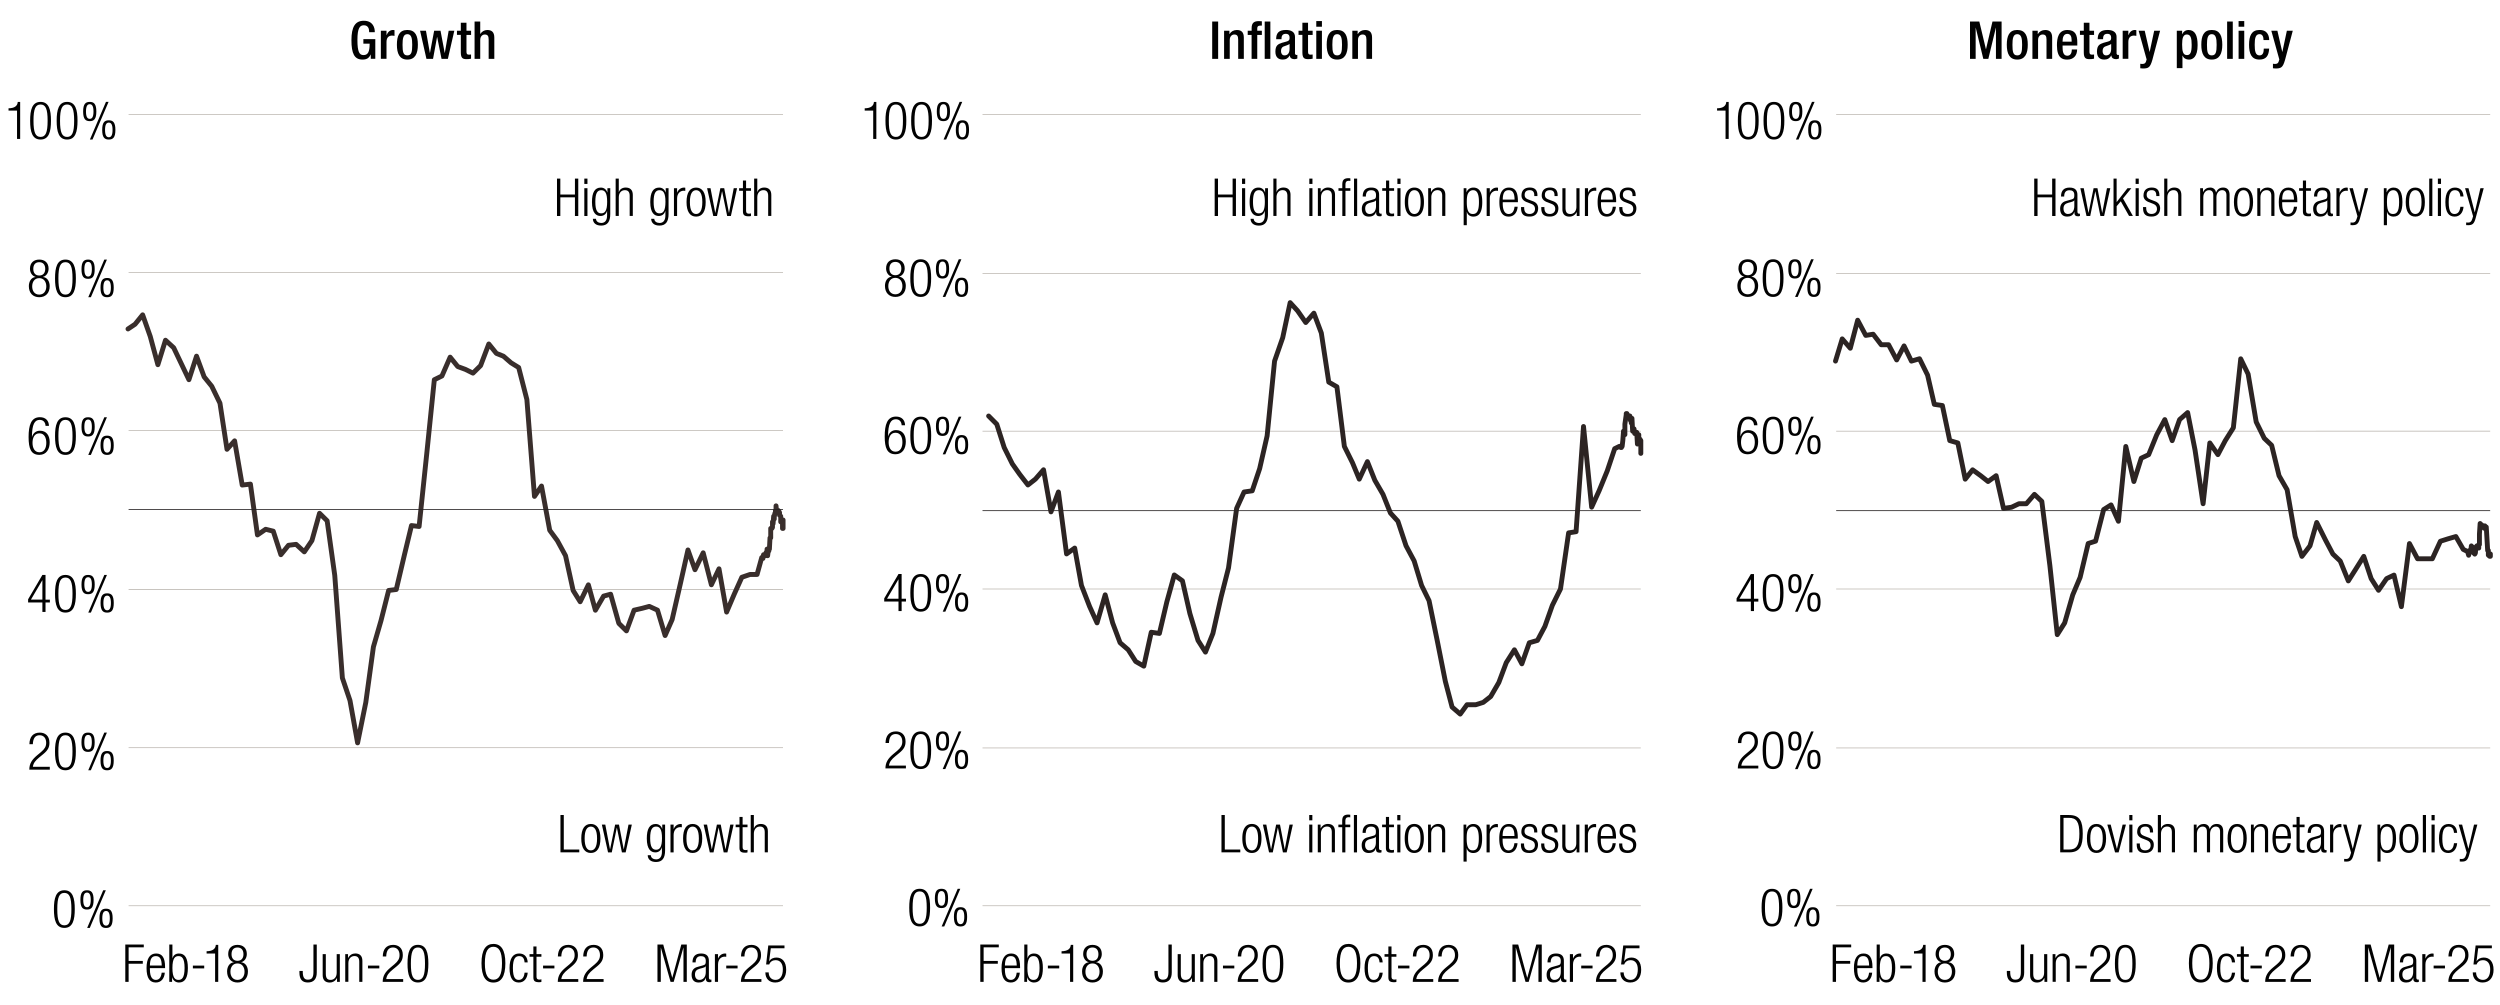 <svg xmlns="http://www.w3.org/2000/svg" id="LEGEND_copy" data-name="LEGEND copy" viewBox="0 0 765 307.52"><defs><style>.cls-2,.cls-3,.cls-4,.cls-5{fill:none;stroke-linejoin:round}.cls-4,.cls-5{stroke-linecap:round}.cls-4{stroke:#392e2c}.cls-5{stroke-width:1.5px}.cls-2,.cls-3{stroke:#231f20;stroke-width:.25px}.cls-3{stroke:#c0bbb5}.cls-6{fill:#010101}.cls-5{stroke:#2c2423}</style></defs><g><path d="M113.46 16.68h-.03c-.5 1.06-1.15 1.55-2.5 1.55-2.5 0-3.39-1.86-3.39-5.94s1.15-5.94 3.79-5.94c2.87 0 3.35 2.26 3.35 3.3v.21h-1.73v-.27c0-.85-.35-1.86-1.6-1.86s-1.98.86-1.98 4.51.61 4.61 1.84 4.61c1.39.02 1.9-.99 1.9-3.49h-1.92v-1.38h3.65V18h-1.38v-1.33ZM116.54 9.4h1.73v1.34h.03c.38-.96 1.02-1.57 2-1.57.19 0 .3.03.42.06v1.76c-.13-.03-.43-.1-.72-.1-.78 0-1.73.35-1.73 1.95v5.15h-1.73V9.38ZM124.65 9.17c2.51 0 3.22 1.86 3.22 4.53s-.82 4.53-3.22 4.53-3.2-1.86-3.2-4.53.7-4.53 3.2-4.53Zm0 7.78c1.26 0 1.49-1.06 1.49-3.25 0-1.91-.22-3.25-1.49-3.25s-1.47 1.34-1.47 3.25c0 2.19.22 3.25 1.47 3.25ZM128.55 9.4h1.79l1.2 6.79h.03l1.28-6.79h1.95l1.28 6.79h.03l1.18-6.79h1.73l-1.97 8.61h-1.94l-1.34-6.69h-.03l-1.23 6.69h-2.02l-1.95-8.61ZM139.83 9.4h1.18V6.95h1.73V9.4h1.41v1.28h-1.41v5.14c0 .67.19.91.78.91.26 0 .46-.02.62-.05v1.28c-.37.1-.85.14-1.39.14-1.17 0-1.74-.32-1.74-2.08v-5.35h-1.18V9.39ZM145.22 6.58h1.73v3.75l.05.03c.48-.74 1.23-1.18 2.11-1.18 1.31 0 2.15.59 2.15 2.34v6.5h-1.73v-5.91c0-1.12-.34-1.55-1.2-1.55-.7 0-1.38.56-1.38 1.68v5.78h-1.73V6.58Z" class="cls-6"/></g><g><path d="M370.93 6.58h1.82v11.43h-1.82V6.58ZM374.57 9.4h1.63v1.01h.05c.43-.77 1.25-1.23 2.21-1.23 1.31 0 2.15.59 2.15 2.34v6.5h-1.73v-5.91c0-1.12-.34-1.55-1.2-1.55-.7 0-1.38.56-1.38 1.68v5.78h-1.73V9.41ZM383 10.68h-1.2V9.4h1.2v-.8c0-1.63.79-2.14 2.19-2.14.37 0 .69.02.94.05v1.33h-.48c-.64 0-.93.24-.93.82v.75h1.41v1.28h-1.41v7.33h-1.73v-7.33Zm4-4.1h1.73v11.43H387V6.58ZM396.25 16.22c0 .32.19.61.45.61.11 0 .22-.02.29-.05v1.12c-.21.1-.51.21-.85.21-.77 0-1.41-.3-1.46-1.14h-.03c-.46.85-1.14 1.26-2.14 1.26-1.38 0-2.24-.77-2.24-2.42 0-1.92.83-2.32 2-2.71l1.34-.37c.62-.18 1.01-.35 1.01-1.1s-.27-1.28-1.18-1.28c-1.15 0-1.31.82-1.31 1.65h-1.63c0-1.83.75-2.83 3.03-2.83 1.52 0 2.74.59 2.74 2.11v4.93Zm-1.64-2.76c-.45.35-1.41.56-1.92.8-.5.24-.7.75-.7 1.39 0 .72.35 1.3 1.07 1.3 1.04 0 1.55-.78 1.55-2.05v-1.44ZM397.35 9.4h1.18V6.95h1.73V9.4h1.41v1.28h-1.41v5.14c0 .67.19.91.79.91.26 0 .46-.02.62-.05v1.28c-.37.1-.85.14-1.39.14-1.17 0-1.75-.32-1.75-2.08v-5.35h-1.18V9.39ZM402.78 6.45h1.73v1.73h-1.73V6.45Zm0 2.95h1.73v8.61h-1.73V9.4ZM409.17 9.17c2.51 0 3.22 1.86 3.22 4.53s-.82 4.53-3.22 4.53-3.2-1.86-3.2-4.53.71-4.53 3.2-4.53Zm0 7.78c1.26 0 1.49-1.06 1.49-3.25 0-1.91-.22-3.25-1.49-3.25s-1.47 1.34-1.47 3.25c0 2.19.22 3.25 1.47 3.25ZM413.81 9.4h1.63v1.01h.05c.43-.77 1.25-1.23 2.21-1.23 1.31 0 2.15.59 2.15 2.34v6.5h-1.73v-5.91c0-1.12-.34-1.55-1.2-1.55-.7 0-1.38.56-1.38 1.68v5.78h-1.73V9.41Z" class="cls-6"/></g><g><path d="M602.82 6.58h2.85l2.02 8.47h.03l1.98-8.47h2.79v11.43h-1.73V8.5h-.03l-2.3 9.51h-1.54l-2.31-9.51h-.03v9.51h-1.73V6.58ZM617.28 9.17c2.51 0 3.22 1.86 3.22 4.53s-.82 4.53-3.22 4.53-3.2-1.86-3.2-4.53.71-4.53 3.2-4.53Zm0 7.78c1.26 0 1.49-1.06 1.49-3.25 0-1.91-.22-3.25-1.49-3.25s-1.47 1.34-1.47 3.25c0 2.19.22 3.25 1.47 3.25ZM621.92 9.4h1.63v1.01h.05c.43-.77 1.25-1.23 2.21-1.23 1.31 0 2.15.59 2.15 2.34v6.5h-1.73v-5.91c0-1.12-.34-1.55-1.2-1.55-.7 0-1.38.56-1.38 1.68v5.78h-1.73V9.41ZM631.15 13.93v.5c0 1.15.14 2.63 1.44 2.63s1.38-1.41 1.38-1.92h1.63c0 1.9-1.15 3.1-3.03 3.1-1.41 0-3.15-.42-3.15-4.4 0-2.26.48-4.66 3.19-4.66 2.4 0 3.04 1.44 3.04 3.84v.91h-4.5Zm2.77-1.19v-.46c0-1.09-.35-1.92-1.33-1.92-1.1 0-1.44 1.09-1.44 2.21v.18h2.77ZM636.46 9.4h1.18V6.95h1.73V9.4h1.41v1.28h-1.41v5.14c0 .67.19.91.79.91.26 0 .46-.02.62-.05v1.28c-.37.1-.85.14-1.39.14-1.17 0-1.75-.32-1.75-2.08v-5.35h-1.18V9.39ZM647.65 16.22c0 .32.19.61.45.61.11 0 .22-.02.29-.05v1.12c-.21.1-.51.21-.85.21-.77 0-1.41-.3-1.46-1.14h-.03c-.46.85-1.14 1.26-2.14 1.26-1.38 0-2.24-.77-2.24-2.42 0-1.92.83-2.32 2-2.71l1.34-.37c.62-.18 1.01-.35 1.01-1.1s-.27-1.28-1.18-1.28c-1.15 0-1.31.82-1.31 1.65h-1.63c0-1.83.75-2.83 3.03-2.83 1.52 0 2.74.59 2.74 2.11v4.93Zm-1.63-2.76c-.45.35-1.41.56-1.92.8-.5.24-.7.75-.7 1.39 0 .72.35 1.3 1.07 1.3 1.04 0 1.55-.78 1.55-2.05v-1.44ZM649.54 9.4h1.73v1.34h.03c.38-.96 1.02-1.57 2-1.57.19 0 .3.03.42.06v1.76c-.13-.03-.43-.1-.72-.1-.78 0-1.73.35-1.73 1.95v5.15h-1.73V9.38ZM656.28 9.4l1.49 6.47h.03l1.38-6.47h1.81l-2.37 8.93c-.67 2.35-1.23 2.66-3.01 2.62-.22 0-.46-.03-.69-.06v-1.38c.19.03.37.06.56.06.59 0 .98-.13 1.17-.67l.22-.7-2.45-8.8h1.86ZM666.1 9.4h1.63v1.06h.03c.35-.77.99-1.28 1.94-1.28 1.97 0 2.77 1.68 2.77 4.64 0 3.62-1.47 4.42-2.66 4.42-.93 0-1.63-.46-1.95-1.23h-.03v3.83h-1.73V9.41Zm3.11 7.46c.99 0 1.44-.74 1.44-3.12 0-1.95-.26-3.19-1.46-3.19s-1.46 1.22-1.46 3.06c0 2.06.26 3.25 1.47 3.25ZM676.8 9.17c2.51 0 3.22 1.86 3.22 4.53s-.82 4.53-3.22 4.53-3.2-1.86-3.2-4.53.7-4.53 3.2-4.53Zm0 7.78c1.26 0 1.49-1.06 1.49-3.25 0-1.91-.22-3.25-1.49-3.25s-1.47 1.34-1.47 3.25c0 2.19.22 3.25 1.47 3.25ZM681.5 6.58h1.73v11.43h-1.73V6.58ZM685.01 6.45h1.73v1.73h-1.73V6.45Zm0 2.95h1.73v8.61h-1.73V9.4ZM694.36 14.87c-.11 2.07-.82 3.36-2.95 3.36-2.5 0-3.2-1.86-3.2-4.53s.71-4.53 3.2-4.53c2.58-.03 2.96 2.02 2.96 3.09h-1.73c0-.8-.22-1.84-1.23-1.81-1.25 0-1.47 1.34-1.47 3.25s.22 3.25 1.47 3.25c.96.02 1.31-.78 1.31-2.08h1.63ZM696.88 9.4l1.49 6.47h.03l1.38-6.47h1.81l-2.37 8.93c-.67 2.35-1.23 2.66-3.01 2.62-.22 0-.46-.03-.69-.06v-1.38c.19.03.37.06.56.06.59 0 .98-.13 1.17-.67l.22-.7-2.45-8.8h1.86Z" class="cls-6"/></g><g><path d="M19.69 272.42c2.58 0 3.19 2.42 3.19 5.76s-.61 5.76-3.19 5.76-3.19-2.42-3.19-5.76.61-5.76 3.19-5.76Zm0 10.73c1.55 0 2.16-1.33 2.16-4.96s-.61-4.96-2.16-4.96-2.16 1.33-2.16 4.96.61 4.96 2.16 4.96ZM26.62 272.42c1.28 0 2.02.62 2.02 2.95s-.74 2.95-2.02 2.95-2.02-.62-2.02-2.95.74-2.95 2.02-2.95Zm0 5.19c.69 0 1.15-.53 1.15-2.24s-.46-2.24-1.15-2.24-1.15.54-1.15 2.24.48 2.24 1.15 2.24Zm4.96-5.19h.8l-4.91 11.53h-.8l4.91-11.53Zm.87 5.64c1.28 0 2.02.62 2.02 2.95s-.74 2.95-2.02 2.95-2.02-.62-2.02-2.95.74-2.95 2.02-2.95Zm0 5.18c.69 0 1.15-.53 1.15-2.24s-.46-2.24-1.15-2.24-1.15.54-1.15 2.24.48 2.24 1.15 2.24Z" class="cls-6"/></g><g><path d="M9 227.73c.03-2.19 1.07-3.55 3.2-3.55 1.54 0 2.93.91 2.93 3.07 0 1.38-.42 2.29-1.87 3.49l-1.23 1.01c-1.18.98-1.81 1.71-1.98 2.9h5.19v.86H8.97c0-1.87.85-3.09 2.37-4.37l1.22-1.02c1.14-.96 1.57-1.73 1.57-2.82 0-1.5-.83-2.32-2-2.32-1.3 0-2.02.86-2.08 2.75H9.03ZM20.02 224.18c2.58 0 3.19 2.42 3.19 5.76s-.61 5.76-3.19 5.76-3.19-2.42-3.19-5.76.61-5.76 3.19-5.76Zm0 10.72c1.55 0 2.16-1.33 2.16-4.96s-.61-4.96-2.16-4.96-2.16 1.33-2.16 4.96.61 4.96 2.16 4.96ZM26.95 224.18c1.28 0 2.02.62 2.02 2.95s-.74 2.95-2.02 2.95-2.02-.62-2.02-2.95.74-2.95 2.02-2.95Zm0 5.18c.69 0 1.15-.53 1.15-2.24s-.46-2.24-1.15-2.24-1.15.54-1.15 2.24.48 2.24 1.15 2.24Zm4.96-5.18h.8l-4.91 11.53H27l4.91-11.53Zm.87 5.63c1.28 0 2.02.62 2.02 2.95s-.74 2.95-2.02 2.95-2.02-.62-2.02-2.95.74-2.95 2.02-2.95Zm0 5.19c.69 0 1.15-.53 1.15-2.24s-.46-2.24-1.15-2.24-1.15.54-1.15 2.24.48 2.24 1.15 2.24Z" class="cls-6"/></g><g><path d="M12.97 184.35H8.6v-.96l4.37-7.46h.96v7.56h1.33v.86h-1.33v2.91h-.96v-2.91Zm0-.87v-5.92h-.03l-3.47 5.92h3.51ZM20.03 175.93c2.58 0 3.19 2.42 3.19 5.76s-.61 5.76-3.19 5.76-3.19-2.42-3.19-5.76.61-5.76 3.19-5.76Zm0 10.72c1.55 0 2.16-1.33 2.16-4.96s-.61-4.96-2.16-4.96-2.16 1.33-2.16 4.96.61 4.96 2.16 4.96ZM26.96 175.93c1.28 0 2.02.62 2.02 2.95s-.74 2.95-2.02 2.95-2.02-.62-2.02-2.95.74-2.95 2.02-2.95Zm0 5.18c.69 0 1.15-.53 1.15-2.24s-.46-2.24-1.15-2.24-1.15.54-1.15 2.24.48 2.24 1.15 2.24Zm4.96-5.18h.8l-4.91 11.53h-.8l4.91-11.53Zm.87 5.63c1.28 0 2.02.62 2.02 2.95s-.74 2.95-2.02 2.95-2.02-.62-2.02-2.95.74-2.95 2.02-2.95Zm0 5.19c.69 0 1.15-.53 1.15-2.24s-.46-2.24-1.15-2.24-1.15.54-1.15 2.24.48 2.24 1.15 2.24Z" class="cls-6"/></g><g><path d="M13.94 130.34c-.05-1.1-.67-1.86-1.79-1.86-1.57 0-2.34 1.41-2.38 5.15l.03.03c.37-1.17 1.23-1.86 2.43-1.86 1.97 0 2.98 1.44 2.98 3.52s-.98 3.87-3.15 3.87c-2.56 0-3.31-1.89-3.31-5.46s.74-6.07 3.46-6.07c1.79 0 2.74 1.1 2.77 2.66h-1.02Zm-1.88 8.06c1.57 0 2.11-1.44 2.11-2.9s-.54-2.9-2.11-2.9-2.11 1.44-2.11 2.9.56 2.9 2.11 2.9ZM20.03 127.68c2.58 0 3.19 2.42 3.19 5.76s-.61 5.76-3.19 5.76-3.19-2.42-3.19-5.76.61-5.76 3.19-5.76Zm0 10.72c1.55 0 2.16-1.33 2.16-4.96s-.61-4.96-2.16-4.96-2.16 1.33-2.16 4.96.61 4.96 2.16 4.96ZM26.96 127.68c1.28 0 2.02.62 2.02 2.95s-.74 2.94-2.02 2.94-2.02-.62-2.02-2.94.74-2.95 2.02-2.95Zm0 5.18c.69 0 1.15-.53 1.15-2.24s-.46-2.24-1.15-2.24-1.15.54-1.15 2.24.48 2.24 1.15 2.24Zm4.96-5.18h.8l-4.91 11.52h-.8l4.91-11.52Zm.86 5.63c1.28 0 2.02.62 2.02 2.95s-.74 2.94-2.02 2.94-2.02-.62-2.02-2.94.74-2.95 2.02-2.95Zm0 5.19c.69 0 1.15-.53 1.15-2.24s-.46-2.24-1.15-2.24-1.15.54-1.15 2.24.48 2.24 1.15 2.24Z" class="cls-6"/></g><g><path d="M10.88 84.76v-.03c-1.12-.29-1.71-1.42-1.71-2.5 0-1.86 1.2-2.8 2.85-2.8s2.85.94 2.85 2.8c0 1.07-.58 2.21-1.71 2.5v.03c1.39.14 2.05 1.47 2.05 2.8 0 2.14-1.28 3.39-3.19 3.39s-3.19-1.25-3.19-3.39c0-1.33.66-2.66 2.05-2.8Zm1.13 5.39c1.44 0 2.16-1.15 2.16-2.51s-.72-2.53-2.16-2.53-2.16 1.15-2.16 2.53.72 2.51 2.16 2.51Zm0-5.84c1.23 0 1.83-.83 1.83-2.03s-.59-2.05-1.83-2.05-1.82.83-1.82 2.05.61 2.03 1.82 2.03ZM20.03 79.43c2.58 0 3.19 2.42 3.19 5.76s-.61 5.76-3.19 5.76-3.19-2.42-3.19-5.76.61-5.76 3.19-5.76Zm0 10.72c1.55 0 2.16-1.33 2.16-4.96s-.61-4.96-2.16-4.96-2.16 1.33-2.16 4.96.61 4.96 2.16 4.96ZM26.96 79.43c1.28 0 2.02.62 2.02 2.95s-.74 2.94-2.02 2.94-2.02-.62-2.02-2.94.74-2.95 2.02-2.95Zm0 5.19c.69 0 1.15-.53 1.15-2.24s-.46-2.24-1.15-2.24-1.15.54-1.15 2.24.48 2.24 1.15 2.24Zm4.96-5.19h.8l-4.91 11.52h-.8l4.91-11.52Zm.86 5.63c1.28 0 2.02.62 2.02 2.95s-.74 2.94-2.02 2.94-2.02-.62-2.02-2.94.74-2.95 2.02-2.95Zm0 5.19c.69 0 1.15-.53 1.15-2.24s-.46-2.24-1.15-2.24-1.15.54-1.15 2.24.48 2.24 1.15 2.24Z" class="cls-6"/></g><g><path d="M5.2 33.84H2.61v-.7c1.9-.02 2.75-.77 2.82-1.95h.74v11.33h-.96v-8.68ZM12.41 31.18c2.58 0 3.19 2.42 3.19 5.76s-.61 5.76-3.19 5.76-3.19-2.42-3.19-5.76.61-5.76 3.19-5.76Zm0 10.72c1.55 0 2.16-1.33 2.16-4.96s-.61-4.96-2.16-4.96-2.16 1.33-2.16 4.96.61 4.96 2.16 4.96ZM20.53 31.18c2.58 0 3.19 2.42 3.19 5.76s-.61 5.76-3.19 5.76-3.19-2.42-3.19-5.76.61-5.76 3.19-5.76Zm0 10.72c1.55 0 2.16-1.33 2.16-4.96s-.61-4.96-2.16-4.96-2.16 1.33-2.16 4.96.61 4.96 2.16 4.96ZM27.46 31.18c1.28 0 2.02.62 2.02 2.95s-.74 2.94-2.02 2.94-2.02-.62-2.02-2.94.74-2.95 2.02-2.95Zm0 5.19c.69 0 1.15-.53 1.15-2.24s-.46-2.24-1.15-2.24-1.15.54-1.15 2.24.48 2.24 1.15 2.24Zm4.96-5.19h.8L28.31 42.7h-.8l4.91-11.52Zm.87 5.63c1.28 0 2.02.62 2.02 2.95s-.74 2.94-2.02 2.94-2.02-.62-2.02-2.94.74-2.95 2.02-2.95Zm0 5.19c.69 0 1.15-.53 1.15-2.24s-.46-2.24-1.15-2.24-1.15.54-1.15 2.24.48 2.24 1.15 2.24Z" class="cls-6"/></g><g><path d="M281.42 271.97c2.58 0 3.19 2.42 3.19 5.76s-.61 5.76-3.19 5.76-3.19-2.42-3.19-5.76.61-5.76 3.19-5.76Zm0 10.72c1.55 0 2.16-1.33 2.16-4.96s-.61-4.96-2.16-4.96-2.16 1.33-2.16 4.96.61 4.96 2.16 4.96ZM288.09 271.97c1.28 0 2.02.62 2.02 2.95s-.74 2.95-2.02 2.95-2.02-.62-2.02-2.95.74-2.95 2.02-2.95Zm0 5.18c.69 0 1.15-.53 1.15-2.24s-.46-2.24-1.15-2.24-1.15.54-1.15 2.24.48 2.24 1.15 2.24Zm4.96-5.18h.8l-4.91 11.53h-.8l4.91-11.53Zm.87 5.63c1.28 0 2.02.62 2.02 2.95s-.74 2.95-2.02 2.95-2.02-.62-2.02-2.95.74-2.95 2.02-2.95Zm0 5.19c.69 0 1.15-.53 1.15-2.24s-.46-2.24-1.15-2.24-1.15.54-1.15 2.24.48 2.24 1.15 2.24Z" class="cls-6"/></g><g><path d="M270.97 227.36c.03-2.19 1.07-3.55 3.2-3.55 1.54 0 2.93.91 2.93 3.07 0 1.38-.42 2.29-1.87 3.49l-1.23 1.01c-1.18.98-1.81 1.71-1.98 2.9h5.19v.86h-6.27c0-1.87.85-3.09 2.37-4.37l1.22-1.02c1.14-.96 1.57-1.73 1.57-2.82 0-1.5-.83-2.32-2-2.32-1.3 0-2.02.86-2.08 2.75H271ZM281.74 223.81c2.58 0 3.19 2.42 3.19 5.76s-.61 5.76-3.19 5.76-3.19-2.42-3.19-5.76.61-5.76 3.19-5.76Zm0 10.72c1.55 0 2.16-1.33 2.16-4.96s-.61-4.96-2.16-4.96-2.16 1.33-2.16 4.96.61 4.96 2.16 4.96ZM288.41 223.81c1.28 0 2.02.62 2.02 2.95s-.74 2.95-2.02 2.95-2.02-.62-2.02-2.95.74-2.95 2.02-2.95Zm0 5.19c.69 0 1.15-.53 1.15-2.24s-.46-2.24-1.15-2.24-1.15.54-1.15 2.24.48 2.24 1.15 2.24Zm4.96-5.19h.8l-4.91 11.53h-.8l4.91-11.53Zm.86 5.63c1.28 0 2.02.62 2.02 2.95s-.74 2.95-2.02 2.95-2.02-.62-2.02-2.95.74-2.95 2.02-2.95Zm0 5.19c.69 0 1.15-.53 1.15-2.24s-.46-2.24-1.15-2.24-1.15.54-1.15 2.24.48 2.24 1.15 2.24Z" class="cls-6"/></g><g><path d="M274.94 184.07h-4.37v-.96l4.37-7.46h.96v7.56h1.33v.86h-1.33v2.91h-.96v-2.91Zm0-.86v-5.92h-.03l-3.47 5.92h3.51ZM281.75 175.65c2.58 0 3.19 2.42 3.19 5.76s-.61 5.76-3.19 5.76-3.19-2.42-3.19-5.76.61-5.76 3.19-5.76Zm0 10.73c1.55 0 2.16-1.33 2.16-4.96s-.61-4.96-2.16-4.96-2.16 1.33-2.16 4.96.61 4.96 2.16 4.96ZM288.42 175.65c1.28 0 2.02.62 2.02 2.95s-.74 2.95-2.02 2.95-2.02-.62-2.02-2.95.74-2.95 2.02-2.95Zm0 5.19c.69 0 1.15-.53 1.15-2.24s-.46-2.24-1.15-2.24-1.15.54-1.15 2.24.48 2.24 1.15 2.24Zm4.96-5.19h.8l-4.91 11.53h-.8l4.91-11.53Zm.87 5.64c1.28 0 2.02.62 2.02 2.95s-.74 2.95-2.02 2.95-2.02-.62-2.02-2.95.74-2.95 2.02-2.95Zm0 5.18c.69 0 1.15-.53 1.15-2.24s-.46-2.24-1.15-2.24-1.15.54-1.15 2.24.48 2.24 1.15 2.24Z" class="cls-6"/></g><g><path d="M275.91 130.15c-.05-1.1-.67-1.86-1.79-1.86-1.57 0-2.34 1.41-2.38 5.15l.03.03c.37-1.17 1.23-1.86 2.43-1.86 1.97 0 2.98 1.44 2.98 3.52s-.98 3.87-3.15 3.87c-2.56 0-3.31-1.89-3.31-5.46s.74-6.07 3.46-6.07c1.79 0 2.74 1.1 2.77 2.66h-1.02Zm-1.88 8.07c1.57 0 2.11-1.44 2.11-2.9s-.54-2.9-2.11-2.9-2.11 1.44-2.11 2.9.56 2.9 2.11 2.9ZM281.75 127.5c2.58 0 3.19 2.42 3.19 5.76s-.61 5.76-3.19 5.76-3.19-2.42-3.19-5.76.61-5.76 3.19-5.76Zm0 10.72c1.55 0 2.16-1.33 2.16-4.96s-.61-4.96-2.16-4.96-2.16 1.33-2.16 4.96.61 4.96 2.16 4.96ZM288.42 127.5c1.28 0 2.02.62 2.02 2.95s-.74 2.94-2.02 2.94-2.02-.62-2.02-2.94.74-2.95 2.02-2.95Zm0 5.18c.69 0 1.15-.53 1.15-2.24s-.46-2.24-1.15-2.24-1.15.54-1.15 2.24.48 2.24 1.15 2.24Zm4.96-5.18h.8l-4.91 11.52h-.8l4.91-11.52Zm.86 5.63c1.28 0 2.02.62 2.02 2.95s-.74 2.94-2.02 2.94-2.02-.62-2.02-2.94.74-2.95 2.02-2.95Zm0 5.19c.69 0 1.15-.53 1.15-2.24s-.46-2.24-1.15-2.24-1.15.54-1.15 2.24.48 2.24 1.15 2.24Z" class="cls-6"/></g><g><path d="M272.85 84.67v-.03c-1.12-.29-1.71-1.42-1.71-2.5 0-1.86 1.2-2.8 2.85-2.8s2.85.94 2.85 2.8c0 1.07-.58 2.21-1.71 2.5v.03c1.39.14 2.05 1.47 2.05 2.8 0 2.14-1.28 3.39-3.19 3.39s-3.19-1.25-3.19-3.39c0-1.33.66-2.66 2.05-2.8Zm1.13 5.39c1.44 0 2.16-1.15 2.16-2.51s-.72-2.53-2.16-2.53-2.16 1.15-2.16 2.53.72 2.51 2.16 2.51Zm0-5.84c1.23 0 1.83-.83 1.83-2.03s-.59-2.05-1.83-2.05-1.82.83-1.82 2.05.61 2.03 1.82 2.03ZM281.74 79.34c2.58 0 3.19 2.42 3.19 5.76s-.61 5.76-3.19 5.76-3.19-2.42-3.19-5.76.61-5.76 3.19-5.76Zm0 10.72c1.55 0 2.16-1.33 2.16-4.96s-.61-4.96-2.16-4.96-2.16 1.33-2.16 4.96.61 4.96 2.16 4.96ZM288.41 79.34c1.28 0 2.02.62 2.02 2.95s-.74 2.94-2.02 2.94-2.02-.62-2.02-2.94.74-2.95 2.02-2.95Zm0 5.18c.69 0 1.15-.53 1.15-2.24s-.46-2.24-1.15-2.24-1.15.54-1.15 2.24.48 2.24 1.15 2.24Zm4.97-5.18h.8l-4.91 11.52h-.8l4.91-11.52Zm.86 5.63c1.28 0 2.02.62 2.02 2.95s-.74 2.94-2.02 2.94-2.02-.62-2.02-2.94.74-2.95 2.02-2.95Zm0 5.19c.69 0 1.15-.53 1.15-2.24s-.46-2.24-1.15-2.24-1.15.54-1.15 2.24.48 2.24 1.15 2.24Z" class="cls-6"/></g><g><path d="M267.19 33.84h-2.59v-.7c1.9-.02 2.75-.77 2.82-1.95h.74v11.33h-.96v-8.68ZM274.14 31.18c2.58 0 3.19 2.42 3.19 5.76s-.61 5.76-3.19 5.76-3.19-2.42-3.19-5.76.61-5.76 3.19-5.76Zm0 10.72c1.55 0 2.16-1.33 2.16-4.96s-.61-4.96-2.16-4.96-2.16 1.33-2.16 4.96.61 4.96 2.16 4.96ZM282 31.18c2.58 0 3.19 2.42 3.19 5.76s-.61 5.76-3.19 5.76-3.19-2.42-3.19-5.76.61-5.76 3.19-5.76Zm0 10.72c1.55 0 2.16-1.33 2.16-4.96s-.61-4.96-2.16-4.96-2.16 1.33-2.16 4.96.61 4.96 2.16 4.96ZM288.68 31.18c1.28 0 2.02.62 2.02 2.95s-.74 2.94-2.02 2.94-2.02-.62-2.02-2.94.74-2.95 2.02-2.95Zm0 5.19c.69 0 1.15-.53 1.15-2.24s-.46-2.24-1.15-2.24-1.15.54-1.15 2.24.48 2.24 1.15 2.24Zm4.96-5.19h.8l-4.91 11.52h-.8l4.91-11.52Zm.86 5.63c1.28 0 2.02.62 2.02 2.95s-.74 2.94-2.02 2.94-2.02-.62-2.02-2.94.74-2.95 2.02-2.95Zm0 5.19c.69 0 1.15-.53 1.15-2.24s-.46-2.24-1.15-2.24-1.15.54-1.15 2.24.48 2.24 1.15 2.24Z" class="cls-6"/></g><g><path d="M542.24 271.98c2.58 0 3.18 2.42 3.18 5.76s-.61 5.76-3.18 5.76-3.19-2.42-3.19-5.76.61-5.76 3.19-5.76Zm0 10.72c1.55 0 2.16-1.33 2.16-4.96s-.61-4.96-2.16-4.96-2.16 1.33-2.16 4.96.61 4.96 2.16 4.96ZM548.91 271.98c1.28 0 2.02.62 2.02 2.95s-.74 2.95-2.02 2.95-2.02-.62-2.02-2.95.74-2.95 2.02-2.95Zm0 5.18c.69 0 1.15-.53 1.15-2.24s-.46-2.24-1.15-2.24-1.15.54-1.15 2.24.48 2.24 1.15 2.24Zm4.96-5.18h.8l-4.91 11.53h-.8l4.91-11.53Zm.86 5.63c1.28 0 2.02.62 2.02 2.95s-.74 2.95-2.02 2.95-2.02-.62-2.02-2.95.74-2.95 2.02-2.95Zm0 5.19c.69 0 1.15-.53 1.15-2.24s-.46-2.24-1.15-2.24-1.15.54-1.15 2.24.48 2.24 1.15 2.24Z" class="cls-6"/></g><g><path d="M531.8 227.37c.03-2.19 1.07-3.55 3.2-3.55 1.54 0 2.93.91 2.93 3.07 0 1.38-.42 2.29-1.87 3.49l-1.23 1.01c-1.18.98-1.81 1.71-1.98 2.9h5.19v.86h-6.27c0-1.87.85-3.09 2.37-4.37l1.22-1.02c1.14-.96 1.57-1.73 1.57-2.82 0-1.5-.83-2.32-2-2.32-1.3 0-2.02.86-2.08 2.75h-1.02ZM542.56 223.82c2.58 0 3.18 2.42 3.18 5.76s-.61 5.76-3.18 5.76-3.19-2.42-3.19-5.76.61-5.76 3.19-5.76Zm0 10.72c1.55 0 2.16-1.33 2.16-4.96s-.61-4.96-2.16-4.96-2.16 1.33-2.16 4.96.61 4.96 2.16 4.96ZM549.23 223.82c1.28 0 2.02.62 2.02 2.95s-.74 2.95-2.02 2.95-2.02-.62-2.02-2.95.74-2.95 2.02-2.95Zm0 5.18c.69 0 1.15-.53 1.15-2.24s-.46-2.24-1.15-2.24-1.15.54-1.15 2.24.48 2.24 1.15 2.24Zm4.96-5.18h.8l-4.91 11.53h-.8l4.91-11.53Zm.87 5.63c1.28 0 2.02.62 2.02 2.95s-.74 2.95-2.02 2.95-2.02-.62-2.02-2.95.74-2.95 2.02-2.95Zm0 5.19c.69 0 1.15-.53 1.15-2.24s-.46-2.24-1.15-2.24-1.15.54-1.15 2.24.48 2.24 1.15 2.24Z" class="cls-6"/></g><g><path d="M535.76 184.08h-4.37v-.96l4.37-7.46h.96v7.56h1.33v.86h-1.33v2.91h-.96v-2.91Zm0-.86v-5.92h-.03l-3.47 5.92h3.5ZM542.57 175.66c2.58 0 3.18 2.42 3.18 5.76s-.61 5.76-3.18 5.76-3.19-2.42-3.19-5.76.61-5.76 3.19-5.76Zm0 10.72c1.55 0 2.16-1.33 2.16-4.96s-.61-4.96-2.16-4.96-2.16 1.33-2.16 4.96.61 4.96 2.16 4.96ZM549.24 175.66c1.28 0 2.02.62 2.02 2.95s-.74 2.95-2.02 2.95-2.02-.62-2.02-2.95.74-2.95 2.02-2.95Zm0 5.19c.69 0 1.15-.53 1.15-2.24s-.46-2.24-1.15-2.24-1.15.54-1.15 2.24.48 2.24 1.15 2.24Zm4.96-5.19h.8l-4.91 11.53h-.8l4.91-11.53Zm.87 5.63c1.28 0 2.02.62 2.02 2.95s-.74 2.95-2.02 2.95-2.02-.62-2.02-2.95.74-2.95 2.02-2.95Zm0 5.19c.69 0 1.15-.53 1.15-2.24s-.46-2.24-1.15-2.24-1.15.54-1.15 2.24.48 2.24 1.15 2.24Z" class="cls-6"/></g><g><path d="M536.73 130.16c-.05-1.1-.67-1.86-1.79-1.86-1.57 0-2.34 1.41-2.38 5.15l.03.03c.37-1.17 1.23-1.86 2.43-1.86 1.97 0 2.98 1.44 2.98 3.52s-.98 3.87-3.15 3.87c-2.56 0-3.31-1.89-3.31-5.46s.74-6.07 3.46-6.07c1.79 0 2.74 1.1 2.77 2.66h-1.02Zm-1.87 8.06c1.57 0 2.11-1.44 2.11-2.9s-.54-2.9-2.11-2.9-2.11 1.44-2.11 2.9.56 2.9 2.11 2.9ZM542.57 127.5c2.58 0 3.18 2.42 3.18 5.76s-.61 5.76-3.18 5.76-3.19-2.42-3.19-5.76.61-5.76 3.19-5.76Zm0 10.72c1.55 0 2.16-1.33 2.16-4.96s-.61-4.96-2.16-4.96-2.16 1.33-2.16 4.96.61 4.96 2.16 4.96ZM549.24 127.5c1.28 0 2.02.62 2.02 2.95s-.74 2.94-2.02 2.94-2.02-.62-2.02-2.94.74-2.95 2.02-2.95Zm0 5.19c.69 0 1.15-.53 1.15-2.24s-.46-2.24-1.15-2.24-1.15.54-1.15 2.24.48 2.24 1.15 2.24Zm4.96-5.19h.8l-4.91 11.52h-.8l4.91-11.52Zm.87 5.63c1.28 0 2.02.62 2.02 2.95s-.74 2.94-2.02 2.94-2.02-.62-2.02-2.94.74-2.95 2.02-2.95Zm0 5.19c.69 0 1.15-.53 1.15-2.24s-.46-2.24-1.15-2.24-1.15.54-1.15 2.24.48 2.24 1.15 2.24Z" class="cls-6"/></g><g><path d="M533.67 84.67v-.03c-1.12-.29-1.71-1.42-1.71-2.5 0-1.86 1.2-2.8 2.85-2.8s2.85.94 2.85 2.8c0 1.07-.58 2.21-1.71 2.5v.03c1.39.14 2.05 1.47 2.05 2.8 0 2.14-1.28 3.39-3.18 3.39s-3.19-1.25-3.19-3.39c0-1.33.66-2.66 2.05-2.8Zm1.14 5.39c1.44 0 2.16-1.15 2.16-2.51s-.72-2.53-2.16-2.53-2.16 1.15-2.16 2.53.72 2.51 2.16 2.51Zm0-5.84c1.23 0 1.82-.83 1.82-2.03s-.59-2.05-1.82-2.05-1.83.83-1.83 2.05.61 2.03 1.83 2.03ZM542.57 79.34c2.58 0 3.18 2.42 3.18 5.76s-.61 5.76-3.18 5.76-3.19-2.42-3.19-5.76.61-5.76 3.19-5.76Zm0 10.72c1.55 0 2.16-1.33 2.16-4.96s-.61-4.96-2.16-4.96-2.16 1.33-2.16 4.96.61 4.96 2.16 4.96ZM549.24 79.34c1.28 0 2.02.62 2.02 2.95s-.74 2.94-2.02 2.94-2.02-.62-2.02-2.94.74-2.95 2.02-2.95Zm0 5.19c.69 0 1.15-.53 1.15-2.24s-.46-2.24-1.15-2.24-1.15.54-1.15 2.24.48 2.24 1.15 2.24Zm4.96-5.19h.8l-4.91 11.52h-.8l4.91-11.52Zm.86 5.63c1.28 0 2.02.62 2.02 2.95s-.74 2.94-2.02 2.94-2.02-.62-2.02-2.94.74-2.95 2.02-2.95Zm0 5.19c.69 0 1.15-.53 1.15-2.24s-.46-2.24-1.15-2.24-1.15.54-1.15 2.24.48 2.24 1.15 2.24Z" class="cls-6"/></g><g><path d="M528.01 33.84h-2.59v-.7c1.9-.02 2.75-.77 2.82-1.95h.74v11.33h-.96v-8.68ZM534.97 31.18c2.58 0 3.18 2.42 3.18 5.76s-.61 5.76-3.18 5.76-3.19-2.42-3.19-5.76.61-5.76 3.19-5.76Zm0 10.72c1.55 0 2.16-1.33 2.16-4.96s-.61-4.96-2.16-4.96-2.16 1.33-2.16 4.96.61 4.96 2.16 4.96ZM542.83 31.18c2.58 0 3.18 2.42 3.18 5.76s-.61 5.76-3.18 5.76-3.19-2.42-3.19-5.76.61-5.76 3.19-5.76Zm0 10.72c1.55 0 2.16-1.33 2.16-4.96s-.61-4.96-2.16-4.96-2.16 1.33-2.16 4.96.61 4.96 2.16 4.96ZM549.5 31.18c1.28 0 2.02.62 2.02 2.95s-.74 2.94-2.02 2.94-2.02-.62-2.02-2.94.74-2.95 2.02-2.95Zm0 5.19c.69 0 1.15-.53 1.15-2.24s-.46-2.24-1.15-2.24-1.15.54-1.15 2.24.48 2.24 1.15 2.24Zm4.96-5.19h.8l-4.91 11.52h-.8l4.91-11.52Zm.87 5.63c1.28 0 2.02.62 2.02 2.95s-.74 2.94-2.02 2.94-2.02-.62-2.02-2.94.74-2.95 2.02-2.95Zm0 5.19c.69 0 1.15-.53 1.15-2.24s-.46-2.24-1.15-2.24-1.15.54-1.15 2.24.48 2.24 1.15 2.24Z" class="cls-6"/></g><g><path d="M175.93 60.39h-4.47v5.7h-1.02V54.66h1.02v4.87h4.47v-4.87h1.02v11.43h-1.02v-5.7ZM178.8 54.66h.96v1.63h-.96v-1.63Zm0 2.93h.96v8.5h-.96v-8.5ZM185.88 57.59h.86v7.89c0 2.35-.86 3.55-2.79 3.55-1.65 0-2.51-.86-2.53-2.08h.96c0 .8.75 1.28 1.6 1.28 1.17 0 1.79-.82 1.79-2.32v-1.34h-.03c-.3 1.04-1.1 1.52-1.98 1.52-1.31 0-2.62-.86-2.62-4.26 0-2.93.85-4.43 2.72-4.43.93 0 1.68.54 1.98 1.5h.03v-1.31Zm-1.9 7.7c1.14 0 1.81-.83 1.81-3.55s-.67-3.54-1.81-3.54-1.81.83-1.81 3.54.67 3.55 1.81 3.55ZM188.39 54.66h.96v4.11h.03c.24-.86 1.07-1.38 2.08-1.38 1.3 0 2.18.67 2.18 2.27v6.42h-.96v-6.15c0-1.17-.48-1.74-1.46-1.74-1.12 0-1.87.86-1.87 2.18v5.71h-.96V54.65ZM203.72 57.59h.86v7.89c0 2.35-.86 3.55-2.79 3.55-1.65 0-2.51-.86-2.53-2.08h.96c0 .8.75 1.28 1.6 1.28 1.17 0 1.79-.82 1.79-2.32v-1.34h-.03c-.3 1.04-1.1 1.52-1.98 1.52-1.31 0-2.62-.86-2.62-4.26 0-2.93.85-4.43 2.72-4.43.93 0 1.68.54 1.98 1.5h.03v-1.31Zm-1.9 7.7c1.14 0 1.81-.83 1.81-3.55s-.67-3.54-1.81-3.54-1.81.83-1.81 3.54.67 3.55 1.81 3.55ZM206.23 57.59h.96v1.33h.03c.37-.94 1.15-1.52 2.14-1.52.11 0 .22.02.34.05v.96c-.16-.03-.32-.05-.46-.05-1.06 0-2.05.77-2.05 2.42v5.31h-.96v-8.5ZM213.01 57.4c1.87 0 2.93 1.49 2.93 4.43s-1.06 4.45-2.93 4.45-2.93-1.49-2.93-4.45 1.06-4.43 2.93-4.43Zm0 8.08c1.07 0 1.9-.93 1.9-3.65s-.83-3.63-1.9-3.63-1.9.93-1.9 3.63.83 3.65 1.9 3.65ZM216.4 57.59h1.02l1.44 7.54h.03l1.54-7.54h1.18l1.44 7.54h.03l1.44-7.54h1.02l-1.89 8.5h-1.14l-1.54-7.54h-.03l-1.54 7.54h-1.14l-1.89-8.5ZM227.34 58.39h-1.17v-.8h1.17v-2.35h.96v2.35h1.5v.8h-1.5v6.1c0 .67.29.9.91.9.19 0 .38-.03.59-.1v.8c-.11.06-.35.1-.67.1-1.3 0-1.79-.35-1.79-1.49v-6.31ZM230.77 54.66h.96v4.11h.03c.24-.86 1.07-1.38 2.08-1.38 1.3 0 2.18.67 2.18 2.27v6.42h-.96v-6.15c0-1.17-.48-1.74-1.46-1.74-1.12 0-1.87.86-1.87 2.18v5.71h-.96V54.65Z" class="cls-6"/></g><g><path d="M171.5 249.4h1.02v10.56h4.74v.86h-5.76v-11.43ZM180.8 252.13c1.87 0 2.93 1.49 2.93 4.43s-1.06 4.45-2.93 4.45-2.93-1.49-2.93-4.45 1.06-4.43 2.93-4.43Zm0 8.09c1.07 0 1.9-.93 1.9-3.65s-.83-3.63-1.9-3.63-1.9.93-1.9 3.63.83 3.65 1.9 3.65ZM184.2 252.33h1.02l1.44 7.54h.03l1.54-7.54h1.18l1.44 7.54h.03l1.44-7.54h1.02l-1.89 8.5h-1.14l-1.54-7.54h-.03l-1.54 7.54h-1.14l-1.89-8.5ZM202.66 252.33h.86v7.89c0 2.35-.86 3.55-2.79 3.55-1.65 0-2.51-.86-2.53-2.08h.96c0 .8.75 1.28 1.6 1.28 1.17 0 1.79-.82 1.79-2.32v-1.34h-.03c-.3 1.04-1.1 1.52-1.98 1.52-1.31 0-2.62-.86-2.62-4.26 0-2.93.85-4.43 2.72-4.43.93 0 1.68.54 1.98 1.5h.03v-1.31Zm-1.9 7.69c1.14 0 1.81-.83 1.81-3.55s-.67-3.54-1.81-3.54-1.81.83-1.81 3.54.67 3.55 1.81 3.55ZM205.17 252.33h.96v1.33h.03c.37-.94 1.15-1.52 2.14-1.52.11 0 .22.02.34.05v.96c-.16-.03-.32-.05-.46-.05-1.06 0-2.05.77-2.05 2.42v5.31h-.96v-8.5ZM211.95 252.13c1.87 0 2.93 1.49 2.93 4.43s-1.06 4.45-2.93 4.45-2.93-1.49-2.93-4.45 1.06-4.43 2.93-4.43Zm0 8.09c1.07 0 1.9-.93 1.9-3.65s-.83-3.63-1.9-3.63-1.9.93-1.9 3.63.83 3.65 1.9 3.65ZM215.34 252.33h1.02l1.44 7.54h.03l1.54-7.54h1.18l1.44 7.54h.03l1.44-7.54h1.02l-1.89 8.5h-1.14l-1.54-7.54h-.03l-1.54 7.54h-1.14l-1.89-8.5ZM226.28 253.13h-1.17v-.8h1.17v-2.35h.96v2.35h1.5v.8h-1.5v6.1c0 .67.29.9.91.9.19 0 .38-.03.59-.1v.8c-.11.06-.35.1-.67.1-1.3 0-1.79-.35-1.79-1.49v-6.31ZM229.72 249.4h.96v4.11h.03c.24-.86 1.07-1.38 2.08-1.38 1.3 0 2.18.67 2.18 2.27v6.42h-.96v-6.15c0-1.17-.48-1.75-1.46-1.75-1.12 0-1.87.87-1.87 2.18v5.71h-.96v-11.43Z" class="cls-6"/></g><g><path d="M377.18 60.39h-4.47v5.7h-1.02V54.66h1.02v4.87h4.47v-4.87h1.02v11.43h-1.02v-5.7ZM380.06 54.66h.96v1.63h-.96v-1.63Zm0 2.93h.96v8.5h-.96v-8.5ZM387.14 57.59h.86v7.89c0 2.35-.86 3.55-2.79 3.55-1.65 0-2.51-.86-2.53-2.08h.96c0 .8.75 1.28 1.6 1.28 1.17 0 1.79-.82 1.79-2.32v-1.34H387c-.3 1.04-1.1 1.52-1.98 1.52-1.31 0-2.63-.86-2.63-4.26 0-2.93.85-4.43 2.72-4.43.93 0 1.68.54 1.98 1.5h.03v-1.31Zm-1.91 7.7c1.14 0 1.81-.83 1.81-3.55s-.67-3.54-1.81-3.54-1.81.83-1.81 3.54.67 3.55 1.81 3.55ZM389.65 54.66h.96v4.11h.03c.24-.86 1.07-1.38 2.08-1.38 1.3 0 2.18.67 2.18 2.27v6.42h-.96v-6.15c0-1.17-.48-1.74-1.46-1.74-1.12 0-1.87.86-1.87 2.18v5.71h-.96V54.65ZM400.65 54.66h.96v1.63h-.96v-1.63Zm0 2.93h.96v8.5h-.96v-8.5ZM403.27 57.59h.86v1.18h.03c.48-.94 1.31-1.38 2.18-1.38 1.3 0 2.18.67 2.18 2.27v6.42h-.96v-6.15c0-1.17-.48-1.74-1.46-1.74-1.12 0-1.87.86-1.87 2.18v5.71h-.96v-8.5ZM410.74 58.39h-1.17v-.8h1.17v-1.01c0-1.17.24-2.05 1.86-2.05.29 0 .43.02.61.05v.8a2.16 2.16 0 0 0-.46-.05c-.7 0-1.04.27-1.04 1.25v1.01h1.5v.8h-1.5v7.7h-.96v-7.7Zm3.59-3.73h.96v11.43h-.96V54.66ZM416.99 60.12c0-1.75.83-2.72 2.62-2.72s2.4.91 2.4 2.26v5.03c0 .48.16.7.5.7h.27v.7c-.18.06-.32.1-.45.1-.75 0-1.23-.18-1.23-1.06v-.29h-.03c-.38 1.12-1.25 1.44-2.19 1.44-1.49 0-2.16-.93-2.16-2.4 0-1.12.51-2.02 1.71-2.35l1.81-.51c.67-.19.82-.35.82-1.34 0-1.09-.61-1.47-1.47-1.47-1.14 0-1.63.69-1.63 1.92H417Zm4.07 1.17h-.03c-.1.29-.64.46-1.02.56l-.8.21c-.96.26-1.46.75-1.46 1.76s.51 1.66 1.34 1.66c1.17 0 1.97-.88 1.97-2.4v-1.79ZM424.13 58.39h-1.17v-.8h1.17v-2.35h.96v2.35h1.5v.8h-1.5v6.1c0 .67.29.9.91.9.19 0 .38-.03.59-.1v.8c-.11.06-.35.1-.67.1-1.3 0-1.79-.35-1.79-1.49v-6.31ZM427.6 54.66h.96v1.63h-.96v-1.63Zm0 2.93h.96v8.5h-.96v-8.5ZM432.8 57.4c1.87 0 2.93 1.49 2.93 4.43s-1.06 4.45-2.93 4.45-2.93-1.49-2.93-4.45 1.06-4.43 2.93-4.43Zm0 8.08c1.07 0 1.91-.93 1.91-3.65s-.83-3.63-1.91-3.63-1.9.93-1.9 3.63.83 3.65 1.9 3.65ZM437.02 57.59h.86v1.18h.03c.48-.94 1.31-1.38 2.18-1.38 1.3 0 2.18.67 2.18 2.27v6.42h-.96v-6.15c0-1.17-.48-1.74-1.46-1.74-1.12 0-1.87.86-1.87 2.18v5.71h-.96v-8.5ZM447.87 57.59h.86v1.22h.03c.3-.78 1.01-1.41 2.1-1.41 1.89 0 2.71 1.5 2.71 4.45s-.85 4.43-2.72 4.43c-1.06 0-1.78-.58-1.98-1.47h-.03v4.1h-.96V57.59Zm2.85.61c-.54 0-1.02.29-1.34.75-.42.59-.54 1.42-.54 2.9 0 3.14.88 3.63 1.86 3.63s1.86-.5 1.86-3.63-.9-3.65-1.82-3.65ZM454.92 57.59h.96v1.33h.03c.37-.94 1.15-1.52 2.14-1.52.11 0 .22.02.34.05v.96c-.16-.03-.32-.05-.46-.05-1.06 0-2.05.77-2.05 2.42v5.31h-.96v-8.5ZM464.4 63.27c-.14 1.81-1.14 3.01-2.74 3.01-1.79 0-2.85-1.25-2.85-4.45 0-2.95 1.06-4.43 2.93-4.43s2.74 1.3 2.74 4.13v.35h-4.64v.4c0 2.45.86 3.2 1.81 3.2 1.01 0 1.63-.72 1.79-2.21h.96Zm-.94-2.19c-.03-2.11-.62-2.88-1.81-2.88s-1.78.77-1.81 2.88h3.62ZM467.21 61.86c-1.2-.46-1.63-1.17-1.63-2.02 0-1.74 1.09-2.45 2.53-2.45 1.6 0 2.34.82 2.34 2.37V60h-.96v-.24c0-1.1-.51-1.57-1.39-1.57-1.12 0-1.55.59-1.55 1.44 0 .59.19 1.06 1.15 1.42l1.39.53c1.15.43 1.58 1.23 1.58 2.16 0 1.46-.83 2.53-2.62 2.53s-2.61-.72-2.61-2.64v-.27h.96v.22c0 1.25.54 1.89 1.63 1.89 1.02 0 1.68-.58 1.68-1.52 0-.75-.3-1.23-1.15-1.57l-1.34-.53ZM473.4 61.86c-1.2-.46-1.63-1.17-1.63-2.02 0-1.74 1.09-2.45 2.53-2.45 1.6 0 2.34.82 2.34 2.37V60h-.96v-.24c0-1.1-.51-1.57-1.39-1.57-1.12 0-1.55.59-1.55 1.44 0 .59.19 1.06 1.15 1.42l1.39.53c1.15.43 1.58 1.23 1.58 2.16 0 1.46-.83 2.53-2.62 2.53s-2.61-.72-2.61-2.64v-.27h.96v.22c0 1.25.54 1.89 1.63 1.89 1.02 0 1.68-.58 1.68-1.52 0-.75-.3-1.23-1.15-1.57l-1.34-.53ZM478.09 57.59h.96v5.99c0 1.38.46 1.9 1.47 1.9 1.09 0 1.86-.86 1.86-2.18v-5.71h.96v8.5h-.86v-1.18h-.03c-.48.94-1.31 1.38-2.18 1.38-1.3 0-2.18-.67-2.18-2.27V57.6ZM484.98 57.59h.96v1.33h.03c.37-.94 1.15-1.52 2.14-1.52.11 0 .22.02.34.05v.96c-.16-.03-.32-.05-.46-.05-1.06 0-2.05.77-2.05 2.42v5.31h-.96v-8.5ZM494.46 63.27c-.14 1.81-1.14 3.01-2.74 3.01-1.79 0-2.85-1.25-2.85-4.45 0-2.95 1.06-4.43 2.93-4.43s2.74 1.3 2.74 4.13v.35h-4.64v.4c0 2.45.86 3.2 1.81 3.2 1.01 0 1.63-.72 1.79-2.21h.96Zm-.95-2.19c-.03-2.11-.62-2.88-1.81-2.88s-1.78.77-1.81 2.88h3.62ZM497.27 61.86c-1.2-.46-1.63-1.17-1.63-2.02 0-1.74 1.09-2.45 2.53-2.45 1.6 0 2.34.82 2.34 2.37V60h-.96v-.24c0-1.1-.51-1.57-1.39-1.57-1.12 0-1.55.59-1.55 1.44 0 .59.19 1.06 1.15 1.42l1.39.53c1.15.43 1.58 1.23 1.58 2.16 0 1.46-.83 2.53-2.62 2.53s-2.61-.72-2.61-2.64v-.27h.96v.22c0 1.25.54 1.89 1.63 1.89 1.02 0 1.68-.58 1.68-1.52 0-.75-.3-1.23-1.15-1.57l-1.34-.53Z" class="cls-6"/></g><g><path d="M627.96 60.39h-4.47v5.7h-1.02V54.66h1.02v4.87h4.47v-4.87h1.02v11.43h-1.02v-5.7ZM630.67 60.12c0-1.75.83-2.72 2.62-2.72s2.4.91 2.4 2.26v5.03c0 .48.16.7.5.7h.27v.7c-.18.06-.32.1-.45.1-.75 0-1.23-.18-1.23-1.06v-.29h-.03c-.38 1.12-1.25 1.44-2.19 1.44-1.49 0-2.16-.93-2.16-2.4 0-1.12.51-2.02 1.71-2.35l1.81-.51c.67-.19.82-.35.82-1.34 0-1.09-.61-1.47-1.47-1.47-1.14 0-1.63.69-1.63 1.92h-.96Zm4.07 1.17h-.03c-.1.29-.64.46-1.02.56l-.8.21c-.96.26-1.46.75-1.46 1.76s.51 1.66 1.34 1.66c1.17 0 1.97-.88 1.97-2.4v-1.79ZM636.61 57.59h1.02l1.44 7.54h.03l1.54-7.54h1.18l1.44 7.54h.03l1.44-7.54h1.02l-1.89 8.5h-1.14l-1.54-7.54h-.03l-1.54 7.54h-1.14l-1.89-8.5ZM646.73 54.66h.96v7.15h.03l3.3-4.23h1.18l-2.56 3.15 3.03 5.35h-1.18l-2.53-4.48-1.26 1.5v2.98h-.96V54.65ZM653.5 54.66h.96v1.63h-.96v-1.63Zm0 2.93h.96v8.5h-.96v-8.5ZM657.54 61.86c-1.2-.46-1.63-1.17-1.63-2.02 0-1.74 1.09-2.45 2.53-2.45 1.6 0 2.34.82 2.34 2.37V60h-.96v-.24c0-1.1-.51-1.57-1.39-1.57-1.12 0-1.55.59-1.55 1.44 0 .59.19 1.06 1.15 1.42l1.39.53c1.15.43 1.58 1.23 1.58 2.16 0 1.46-.83 2.53-2.62 2.53s-2.61-.72-2.61-2.64v-.27h.96v.22c0 1.25.54 1.89 1.63 1.89 1.02 0 1.68-.58 1.68-1.52 0-.75-.3-1.23-1.15-1.57l-1.34-.53ZM662.25 54.66h.96v4.11h.03c.24-.86 1.07-1.38 2.08-1.38 1.3 0 2.18.67 2.18 2.27v6.42h-.96v-6.15c0-1.17-.48-1.74-1.46-1.74-1.12 0-1.87.86-1.87 2.18v5.71h-.96V54.65ZM673.26 57.59h.86v1.18h.03c.45-.94 1.22-1.38 2.16-1.38 1.02 0 1.65.62 1.78 1.49h.03c.38-.94 1.07-1.49 2.16-1.49 1.18 0 1.97.67 1.97 2.19v6.5h-.96v-6.35c0-1.01-.46-1.54-1.33-1.54-.96 0-1.73.86-1.73 2.18v5.71h-.96v-6.35c0-1.01-.46-1.54-1.33-1.54-.96 0-1.73.86-1.73 2.18v5.71h-.96v-8.5ZM686.51 57.4c1.87 0 2.93 1.49 2.93 4.43s-1.06 4.45-2.93 4.45-2.93-1.49-2.93-4.45 1.06-4.43 2.93-4.43Zm0 8.08c1.07 0 1.91-.93 1.91-3.65s-.83-3.63-1.91-3.63-1.9.93-1.9 3.63.83 3.65 1.9 3.65ZM690.73 57.59h.86v1.18h.03c.48-.94 1.31-1.38 2.18-1.38 1.3 0 2.18.67 2.18 2.27v6.42h-.96v-6.15c0-1.17-.48-1.74-1.46-1.74-1.12 0-1.87.86-1.87 2.18v5.71h-.96v-8.5ZM702.9 63.27c-.14 1.81-1.14 3.01-2.74 3.01-1.79 0-2.85-1.25-2.85-4.45 0-2.95 1.06-4.43 2.93-4.43s2.74 1.3 2.74 4.13v.35h-4.64v.4c0 2.45.86 3.2 1.81 3.2 1.01 0 1.63-.72 1.79-2.21h.96Zm-.94-2.19c-.03-2.11-.62-2.88-1.81-2.88s-1.78.77-1.81 2.88h3.62ZM704.69 58.39h-1.17v-.8h1.17v-2.35h.96v2.35h1.5v.8h-1.5v6.1c0 .67.29.9.91.9.19 0 .38-.03.59-.1v.8c-.11.06-.35.1-.67.1-1.3 0-1.79-.35-1.79-1.49v-6.31ZM708.09 60.12c0-1.75.83-2.72 2.62-2.72s2.4.91 2.4 2.26v5.03c0 .48.16.7.5.7h.27v.7c-.18.06-.32.1-.45.1-.75 0-1.23-.18-1.23-1.06v-.29h-.03c-.38 1.12-1.25 1.44-2.19 1.44-1.49 0-2.16-.93-2.16-2.4 0-1.12.51-2.02 1.71-2.35l1.81-.51c.67-.19.82-.35.82-1.34 0-1.09-.61-1.47-1.47-1.47-1.14 0-1.63.69-1.63 1.92h-.96Zm4.07 1.17h-.03c-.1.29-.64.46-1.02.56l-.8.21c-.96.26-1.46.75-1.46 1.76s.51 1.66 1.34 1.66c1.17 0 1.97-.88 1.97-2.4v-1.79ZM714.95 57.59h.96v1.33h.03c.37-.94 1.15-1.52 2.14-1.52.11 0 .22.02.34.05v.96c-.16-.03-.32-.05-.46-.05-1.06 0-2.05.77-2.05 2.42v5.31h-.96v-8.5ZM718.96 57.59h1.02l1.9 7.36h.03l1.71-7.36h1.02l-2.48 9.19c-.45 1.66-.96 2.13-2.26 2.13-.26 0-.45-.02-.64-.03v-.8c.21.02.42.03.62.03.59 0 .99-.24 1.26-1.14l.24-.8-2.45-8.58ZM729.44 57.59h.86v1.22h.03c.3-.78 1.01-1.41 2.1-1.41 1.89 0 2.71 1.5 2.71 4.45s-.85 4.43-2.72 4.43c-1.06 0-1.78-.58-1.98-1.47h-.03v4.1h-.96V57.59Zm2.85.61c-.54 0-1.02.29-1.34.75-.42.59-.54 1.42-.54 2.9 0 3.14.88 3.63 1.86 3.63s1.86-.5 1.86-3.63-.9-3.65-1.82-3.65ZM739.08 57.4c1.87 0 2.93 1.49 2.93 4.43s-1.06 4.45-2.93 4.45-2.93-1.49-2.93-4.45 1.06-4.43 2.93-4.43Zm0 8.08c1.07 0 1.91-.93 1.91-3.65s-.83-3.63-1.91-3.63-1.9.93-1.9 3.63.83 3.65 1.9 3.65ZM743.34 54.66h.96v11.43h-.96V54.66ZM745.99 54.66h.96v1.63h-.96v-1.63Zm0 2.93h.96v8.5h-.96v-8.5ZM753.84 63.27c-.14 1.81-1.14 3.01-2.71 3.01-1.79 0-2.85-1.25-2.85-4.45 0-2.95 1.06-4.43 2.93-4.43 1.6 0 2.53.98 2.62 2.72h-.96c-.11-1.33-.64-1.92-1.67-1.92s-1.9.64-1.9 3.65c0 3.2.91 3.63 1.81 3.63.98 0 1.6-.72 1.76-2.21h.96ZM754.34 57.59h1.02l1.9 7.36h.03l1.71-7.36h1.02l-2.48 9.19c-.45 1.66-.96 2.13-2.26 2.13-.26 0-.45-.02-.64-.03v-.8c.21.02.42.03.62.03.59 0 .99-.24 1.26-1.14l.24-.8-2.45-8.58Z" class="cls-6"/></g><g><path d="M630.42 249.4h2.75c3.33 0 4.15 1.99 4.15 5.71s-.82 5.71-4.15 5.71h-2.75v-11.43Zm1.02 10.56h1.66c2.24 0 3.19-1.12 3.19-4.83s-.94-4.87-3.19-4.87h-1.66v9.7ZM641.53 252.13c1.87 0 2.93 1.49 2.93 4.43s-1.06 4.45-2.93 4.45-2.93-1.49-2.93-4.45 1.06-4.43 2.93-4.43Zm0 8.09c1.07 0 1.91-.93 1.91-3.65s-.83-3.63-1.91-3.63-1.9.93-1.9 3.63.83 3.65 1.9 3.65ZM644.85 252.33h1.02l1.89 7.41h.03l1.73-7.41h1.02l-2.24 8.5h-1.09l-2.37-8.5ZM651.56 249.4h.96v1.63h-.96v-1.63Zm0 2.93h.96v8.5h-.96v-8.5ZM655.6 256.6c-1.2-.46-1.63-1.17-1.63-2.02 0-1.75 1.09-2.45 2.53-2.45 1.6 0 2.34.82 2.34 2.37v.24h-.96v-.24c0-1.1-.51-1.57-1.39-1.57-1.12 0-1.55.59-1.55 1.44 0 .59.19 1.06 1.15 1.42l1.39.53c1.15.43 1.58 1.23 1.58 2.16 0 1.46-.83 2.53-2.62 2.53s-2.61-.72-2.61-2.64v-.27h.96v.22c0 1.25.54 1.89 1.63 1.89 1.02 0 1.68-.58 1.68-1.52 0-.75-.3-1.23-1.15-1.57l-1.34-.53ZM660.3 249.4h.96v4.11h.03c.24-.86 1.07-1.38 2.08-1.38 1.3 0 2.18.67 2.18 2.27v6.42h-.96v-6.15c0-1.17-.48-1.75-1.46-1.75-1.12 0-1.87.87-1.87 2.18v5.71h-.96v-11.43ZM671.31 252.33h.86v1.18h.03c.45-.94 1.22-1.38 2.16-1.38 1.02 0 1.65.62 1.78 1.49h.03c.38-.94 1.07-1.49 2.16-1.49 1.18 0 1.97.67 1.97 2.19v6.5h-.96v-6.35c0-1.01-.46-1.54-1.33-1.54-.96 0-1.73.87-1.73 2.18v5.71h-.96v-6.35c0-1.01-.46-1.54-1.33-1.54-.96 0-1.73.87-1.73 2.18v5.71h-.96v-8.5ZM684.57 252.13c1.87 0 2.93 1.49 2.93 4.43s-1.06 4.45-2.93 4.45-2.93-1.49-2.93-4.45 1.06-4.43 2.93-4.43Zm0 8.09c1.07 0 1.91-.93 1.91-3.65s-.83-3.63-1.91-3.63-1.9.93-1.9 3.63.83 3.65 1.9 3.65ZM688.79 252.33h.86v1.18h.03c.48-.94 1.31-1.38 2.18-1.38 1.3 0 2.18.67 2.18 2.27v6.42h-.96v-6.15c0-1.17-.48-1.75-1.46-1.75-1.12 0-1.87.87-1.87 2.18v5.71h-.96v-8.5ZM700.96 258.01c-.14 1.81-1.14 3.01-2.74 3.01-1.79 0-2.85-1.25-2.85-4.45 0-2.95 1.06-4.43 2.93-4.43s2.74 1.3 2.74 4.13v.35h-4.64v.4c0 2.45.86 3.2 1.81 3.2 1.01 0 1.63-.72 1.79-2.21h.96Zm-.95-2.2c-.03-2.11-.62-2.88-1.81-2.88s-1.78.77-1.81 2.88h3.62ZM702.74 253.13h-1.17v-.8h1.17v-2.35h.96v2.35h1.5v.8h-1.5v6.1c0 .67.29.9.91.9.19 0 .38-.03.59-.1v.8c-.11.06-.35.1-.67.1-1.3 0-1.79-.35-1.79-1.49v-6.31ZM706.15 254.85c0-1.74.83-2.72 2.62-2.72s2.4.91 2.4 2.26v5.03c0 .48.16.7.5.7h.27v.7c-.18.06-.32.1-.45.1-.75 0-1.23-.18-1.23-1.06v-.29h-.03c-.38 1.12-1.25 1.44-2.19 1.44-1.49 0-2.16-.93-2.16-2.4 0-1.12.51-2.02 1.71-2.35l1.81-.51c.67-.19.82-.35.82-1.34 0-1.09-.61-1.47-1.47-1.47-1.14 0-1.63.69-1.63 1.92h-.96Zm4.07 1.17h-.03c-.1.29-.64.46-1.02.56l-.8.21c-.96.26-1.46.75-1.46 1.76s.51 1.66 1.34 1.66c1.17 0 1.97-.88 1.97-2.4v-1.79ZM713 252.33h.96v1.33h.03c.37-.94 1.15-1.52 2.14-1.52.11 0 .22.02.34.05v.96c-.16-.03-.32-.05-.46-.05-1.06 0-2.05.77-2.05 2.42v5.31H713v-8.5ZM717.01 252.33h1.02l1.9 7.36h.03l1.71-7.36h1.02l-2.48 9.19c-.45 1.66-.96 2.13-2.26 2.13-.26 0-.45-.02-.64-.03v-.8c.21.02.42.03.62.03.59 0 .99-.24 1.26-1.14l.24-.8-2.45-8.58ZM727.49 252.33h.86v1.22h.03c.3-.78 1.01-1.41 2.1-1.41 1.89 0 2.71 1.5 2.71 4.45s-.85 4.43-2.72 4.43c-1.06 0-1.78-.58-1.98-1.47h-.03v4.1h-.96v-11.32Zm2.85.6c-.54 0-1.02.29-1.34.75-.42.59-.54 1.42-.54 2.9 0 3.14.88 3.63 1.86 3.63s1.86-.5 1.86-3.63-.9-3.65-1.82-3.65ZM737.13 252.13c1.87 0 2.93 1.49 2.93 4.43s-1.06 4.45-2.93 4.45-2.93-1.49-2.93-4.45 1.06-4.43 2.93-4.43Zm0 8.09c1.07 0 1.91-.93 1.91-3.65s-.83-3.63-1.91-3.63-1.9.93-1.9 3.63.83 3.65 1.9 3.65ZM741.39 249.4h.96v11.43h-.96V249.4ZM744.05 249.4h.96v1.63h-.96v-1.63Zm0 2.93h.96v8.5h-.96v-8.5ZM751.89 258.01c-.14 1.81-1.14 3.01-2.71 3.01-1.79 0-2.85-1.25-2.85-4.45 0-2.95 1.06-4.43 2.93-4.43 1.6 0 2.53.98 2.62 2.72h-.96c-.11-1.33-.64-1.92-1.67-1.92s-1.9.64-1.9 3.65c0 3.2.91 3.63 1.81 3.63.98 0 1.6-.72 1.76-2.21h.96ZM752.39 252.33h1.02l1.9 7.36h.03l1.71-7.36h1.02l-2.48 9.19c-.45 1.66-.96 2.13-2.26 2.13-.26 0-.45-.02-.64-.03v-.8c.21.02.42.03.62.03.59 0 .99-.24 1.26-1.14l.24-.8-2.45-8.58Z" class="cls-6"/></g><g><path d="M373.77 249.4h1.02v10.56h4.74v.86h-5.76v-11.43ZM383.08 252.13c1.87 0 2.93 1.49 2.93 4.43s-1.06 4.45-2.93 4.45-2.93-1.49-2.93-4.45 1.06-4.43 2.93-4.43Zm0 8.09c1.07 0 1.9-.93 1.9-3.65s-.83-3.63-1.9-3.63-1.91.93-1.91 3.63.83 3.65 1.91 3.65ZM386.47 252.33h1.02l1.44 7.54h.03l1.54-7.54h1.18l1.44 7.54h.03l1.44-7.54h1.02l-1.89 8.5h-1.14l-1.54-7.54h-.03l-1.54 7.54h-1.14l-1.89-8.5ZM400.62 249.4h.96v1.63h-.96v-1.63Zm0 2.93h.96v8.5h-.96v-8.5ZM403.24 252.33h.86v1.18h.03c.48-.94 1.31-1.38 2.18-1.38 1.3 0 2.18.67 2.18 2.27v6.42h-.96v-6.15c0-1.17-.48-1.75-1.46-1.75-1.12 0-1.87.87-1.87 2.18v5.71h-.96v-8.5ZM410.71 253.13h-1.17v-.8h1.17v-1.01c0-1.17.24-2.05 1.86-2.05.29 0 .43.02.61.05v.8a2.16 2.16 0 0 0-.46-.05c-.7 0-1.04.27-1.04 1.25v1.01h1.5v.8h-1.5v7.7h-.96v-7.7Zm3.58-3.73h.96v11.43h-.96V249.4ZM416.95 254.85c0-1.74.83-2.72 2.62-2.72s2.4.91 2.4 2.26v5.03c0 .48.16.7.5.7h.27v.7c-.18.06-.32.1-.45.1-.75 0-1.23-.18-1.23-1.06v-.29h-.03c-.38 1.12-1.25 1.44-2.19 1.44-1.49 0-2.16-.93-2.16-2.4 0-1.12.51-2.02 1.71-2.35l1.81-.51c.67-.19.82-.35.82-1.34 0-1.09-.61-1.47-1.47-1.47-1.14 0-1.63.69-1.63 1.92h-.96Zm4.07 1.17h-.03c-.1.29-.64.46-1.02.56l-.8.21c-.96.26-1.46.75-1.46 1.76s.51 1.66 1.34 1.66c1.17 0 1.97-.88 1.97-2.4v-1.79ZM424.09 253.13h-1.17v-.8h1.17v-2.35h.96v2.35h1.5v.8h-1.5v6.1c0 .67.29.9.91.9.19 0 .38-.03.59-.1v.8c-.11.06-.35.1-.67.1-1.3 0-1.79-.35-1.79-1.49v-6.31ZM427.56 249.4h.96v1.63h-.96v-1.63Zm0 2.93h.96v8.5h-.96v-8.5ZM432.77 252.13c1.87 0 2.93 1.49 2.93 4.43s-1.06 4.45-2.93 4.45-2.93-1.49-2.93-4.45 1.06-4.43 2.93-4.43Zm0 8.09c1.07 0 1.91-.93 1.91-3.65s-.83-3.63-1.91-3.63-1.9.93-1.9 3.63.83 3.65 1.9 3.65ZM436.98 252.33h.86v1.18h.03c.48-.94 1.31-1.38 2.18-1.38 1.3 0 2.18.67 2.18 2.27v6.42h-.96v-6.15c0-1.17-.48-1.75-1.46-1.75-1.12 0-1.87.87-1.87 2.18v5.71h-.96v-8.5ZM447.83 252.33h.86v1.22h.03c.3-.78 1.01-1.41 2.1-1.41 1.89 0 2.71 1.5 2.71 4.45s-.85 4.43-2.72 4.43c-1.06 0-1.78-.58-1.98-1.47h-.03v4.1h-.96v-11.32Zm2.85.6c-.54 0-1.02.29-1.34.75-.42.59-.54 1.42-.54 2.9 0 3.14.88 3.63 1.86 3.63s1.86-.5 1.86-3.63-.9-3.65-1.82-3.65ZM454.89 252.33h.96v1.33h.03c.37-.94 1.15-1.52 2.14-1.52.11 0 .22.02.34.05v.96c-.16-.03-.32-.05-.46-.05-1.06 0-2.05.77-2.05 2.42v5.31h-.96v-8.5ZM464.36 258.01c-.14 1.81-1.14 3.01-2.74 3.01-1.79 0-2.85-1.25-2.85-4.45 0-2.95 1.06-4.43 2.93-4.43s2.74 1.3 2.74 4.13v.35h-4.64v.4c0 2.45.86 3.2 1.81 3.2 1.01 0 1.63-.72 1.79-2.21h.96Zm-.94-2.2c-.03-2.11-.62-2.88-1.81-2.88s-1.78.77-1.81 2.88h3.62ZM467.17 256.6c-1.2-.46-1.63-1.17-1.63-2.02 0-1.75 1.09-2.45 2.53-2.45 1.6 0 2.34.82 2.34 2.37v.24h-.96v-.24c0-1.1-.51-1.57-1.39-1.57-1.12 0-1.55.59-1.55 1.44 0 .59.19 1.06 1.15 1.42l1.39.53c1.15.43 1.58 1.23 1.58 2.16 0 1.46-.83 2.53-2.62 2.53s-2.61-.72-2.61-2.64v-.27h.96v.22c0 1.25.54 1.89 1.63 1.89 1.02 0 1.68-.58 1.68-1.52 0-.75-.3-1.23-1.15-1.57l-1.34-.53ZM473.37 256.6c-1.2-.46-1.63-1.17-1.63-2.02 0-1.75 1.09-2.45 2.53-2.45 1.6 0 2.34.82 2.34 2.37v.24h-.96v-.24c0-1.1-.51-1.57-1.39-1.57-1.12 0-1.55.59-1.55 1.44 0 .59.19 1.06 1.15 1.42l1.39.53c1.15.43 1.58 1.23 1.58 2.16 0 1.46-.83 2.53-2.62 2.53s-2.61-.72-2.61-2.64v-.27h.96v.22c0 1.25.54 1.89 1.63 1.89 1.02 0 1.68-.58 1.68-1.52 0-.75-.3-1.23-1.15-1.57l-1.34-.53ZM478.05 252.33h.96v5.99c0 1.38.46 1.9 1.47 1.9 1.09 0 1.86-.86 1.86-2.18v-5.71h.96v8.5h-.86v-1.18h-.03c-.48.94-1.31 1.38-2.18 1.38-1.3 0-2.18-.67-2.18-2.27v-6.42ZM484.94 252.33h.96v1.33h.03c.37-.94 1.15-1.52 2.14-1.52.11 0 .22.02.34.05v.96c-.16-.03-.32-.05-.46-.05-1.06 0-2.05.77-2.05 2.42v5.31h-.96v-8.5ZM494.42 258.01c-.14 1.81-1.14 3.01-2.74 3.01-1.79 0-2.85-1.25-2.85-4.45 0-2.95 1.06-4.43 2.93-4.43s2.74 1.3 2.74 4.13v.35h-4.64v.4c0 2.45.86 3.2 1.81 3.2 1.01 0 1.63-.72 1.79-2.21h.96Zm-.95-2.2c-.03-2.11-.62-2.88-1.81-2.88s-1.78.77-1.81 2.88h3.62ZM497.23 256.6c-1.2-.46-1.63-1.17-1.63-2.02 0-1.75 1.09-2.45 2.53-2.45 1.6 0 2.34.82 2.34 2.37v.24h-.96v-.24c0-1.1-.51-1.57-1.39-1.57-1.12 0-1.55.59-1.55 1.44 0 .59.19 1.06 1.15 1.42l1.39.53c1.15.43 1.58 1.23 1.58 2.16 0 1.46-.83 2.53-2.62 2.53s-2.61-.72-2.61-2.64v-.27h.96v.22c0 1.25.54 1.89 1.63 1.89 1.02 0 1.68-.58 1.68-1.52 0-.75-.3-1.23-1.15-1.57l-1.34-.53Z" class="cls-6"/></g><path d="m235.66 164.87.18-.29" class="cls-4"/><path d="M39.35 277.15H239.6M39.35 228.78H239.6M39.35 180.41H239.6M39.35 131.76H239.6M39.35 83.39H239.6M39.35 35.02H239.6" class="cls-3"/><path fill="none" stroke="#392e2c" stroke-linecap="round" stroke-linejoin="round" stroke-width="1.5px" d="m39.17 100.66 2.15-1.44 2.33-2.88 2.33 6.62 2.33 8.64 2.33-7.49 2.51 2.3 2.33 4.89 2.33 4.89 2.33-7.2 2.33 6.33 2.33 2.88 2.51 5.18 2.15 14.11 2.33-2.59 2.33 13.53 2.51-.29 2.15 15.55 2.51-1.73 2.33.58 2.33 7.2 2.33-2.88 2.33-.29 2.51 2.3 2.33-3.45 2.33-8.35 2.33 2.3 2.33 16.7 2.33 31.38 2.33 6.91 2.33 12.96 2.51-12.38 2.33-16.99 2.33-8.06 2.33-9.21 2.33-.29 2.51-10.65 2.15-8.92 2.33.29 2.33-22.17 2.33-22.74 2.33-1.15 2.51-5.76 2.33 2.88 2.33.86 2.33 1.15 2.33-2.3 2.51-6.62 2.33 2.88 2.15.86 2.33 2.02 2.33 1.44 2.51 9.79 2.33 29.65 2.15-3.17 2.51 13.53 2.33 3.17 2.51 4.61 2.33 10.65 2.15 3.45 2.51-5.18 2.15 7.77 2.51-4.32 2.15-.58 2.51 8.92 2.33 2.3 2.33-6.33 2.51-.58 2.15-.58 2.51 1.15 2.33 7.77 2.15-4.89 2.51-10.94 2.33-10.36 2.15 6.05 2.51-5.18 2.51 9.79 2.33-4.89 2.33 13.24 2.33-5.47 2.33-5.18 2.51-.86h2.15l1.43-5.18.18.29h.18l.18-1.15h.54l.18.29v-.86l.18-.29h.18v-.86l.18 2.02h0l.18-1.44h.18v-.86l.18.29h0l.18-3.45h.18m-.14-.01h.18v-2.88h.36l.18-.29v-1.73l.18.58.18-2.3h0l.18.86v-.58l.18-1.15h.18v-.86l.18.29v-1.73l.18 1.73h.18l.18-.29h.18l.18.29h0l.18.29v.86l.36.29v1.73h.18v-.29h.36v2.3h.18v-2.59"/><path d="M39.35 155.94H239.6" class="cls-2"/><g><g><path d="M38.33 289.03H44v.86h-4.64v4.16h4.34v.86h-4.34v5.54h-1.02v-11.43ZM50.43 297.64c-.14 1.81-1.14 3.01-2.74 3.01-1.79 0-2.85-1.25-2.85-4.45 0-2.95 1.06-4.43 2.93-4.43s2.74 1.3 2.74 4.13v.35h-4.64v.4c0 2.45.86 3.2 1.81 3.2 1.01 0 1.63-.72 1.79-2.21h.96Zm-.94-2.19c-.03-2.11-.62-2.88-1.81-2.88s-1.78.77-1.81 2.88h3.62ZM51.8 289.03h.96v4.21h.03c.21-.9.93-1.47 1.98-1.47 1.87 0 2.72 1.5 2.72 4.43s-.85 4.45-2.72 4.45c-1.01 0-1.82-.62-2.08-1.6h-.03v1.41h-.86v-11.43Zm2.82 10.82c.96 0 1.86-.5 1.86-3.65s-.9-3.63-1.86-3.63-1.86.5-1.86 3.63.88 3.65 1.86 3.65ZM62.49 295.48v.86h-3.47v-.86h3.47ZM65.81 291.78h-2.59v-.7c1.9-.02 2.75-.77 2.82-1.95h.74v11.33h-.96v-8.68ZM71.54 294.46v-.03c-1.12-.29-1.71-1.42-1.71-2.5 0-1.86 1.2-2.8 2.85-2.8s2.85.94 2.85 2.8c0 1.07-.58 2.21-1.71 2.5v.03c1.39.14 2.05 1.47 2.05 2.8 0 2.14-1.28 3.39-3.19 3.39s-3.19-1.25-3.19-3.39c0-1.33.66-2.66 2.05-2.8Zm1.13 5.39c1.44 0 2.16-1.15 2.16-2.51s-.72-2.53-2.16-2.53-2.16 1.15-2.16 2.53.72 2.51 2.16 2.51Zm0-5.84c1.23 0 1.83-.83 1.83-2.03s-.59-2.05-1.83-2.05-1.82.83-1.82 2.05.61 2.03 1.82 2.03Z" class="cls-6"/></g><g><path d="M91.63 297.11h1.02v.27c0 1.55.4 2.4 1.52 2.4s1.74-.48 1.74-2.31v-8.45h1.02v8.56c0 1.97-.91 3.06-2.72 3.06-1.63 0-2.59-.85-2.59-3.07v-.46ZM98.74 291.96h.96v5.99c0 1.38.46 1.9 1.47 1.9 1.09 0 1.86-.86 1.86-2.18v-5.71h.96v8.5h-.86v-1.18h-.03c-.48.94-1.31 1.38-2.18 1.38-1.3 0-2.18-.67-2.18-2.27v-6.42ZM105.64 291.96h.86v1.18h.03c.48-.94 1.31-1.38 2.18-1.38 1.3 0 2.18.67 2.18 2.27v6.42h-.96v-6.15c0-1.17-.48-1.75-1.46-1.75-1.12 0-1.87.87-1.87 2.18v5.71h-.96v-8.5ZM116.07 295.48v.86h-3.47v-.86h3.47ZM117.13 292.68c.03-2.19 1.07-3.55 3.2-3.55 1.54 0 2.93.91 2.93 3.07 0 1.38-.42 2.29-1.87 3.49l-1.23 1.01c-1.18.98-1.81 1.71-1.98 2.9h5.19v.86h-6.27c0-1.87.85-3.09 2.37-4.37l1.22-1.02c1.14-.96 1.57-1.73 1.57-2.82 0-1.5-.83-2.32-2-2.32-1.3 0-2.02.86-2.08 2.75h-1.02ZM127.89 289.12c2.58 0 3.19 2.42 3.19 5.76s-.61 5.76-3.19 5.76-3.19-2.42-3.19-5.76.61-5.76 3.19-5.76Zm0 10.73c1.55 0 2.16-1.33 2.16-4.96s-.61-4.96-2.16-4.96-2.16 1.33-2.16 4.96.61 4.96 2.16 4.96Z" class="cls-6"/></g><g><path d="M150.99 288.84c2.34 0 3.65 1.81 3.65 5.91s-1.31 5.91-3.65 5.91-3.65-1.81-3.65-5.91 1.31-5.91 3.65-5.91Zm0 10.95c1.63 0 2.62-1.34 2.62-5.04s-.99-5.04-2.62-5.04-2.62 1.34-2.62 5.04.99 5.04 2.62 5.04ZM161.48 297.64c-.14 1.81-1.14 3.01-2.71 3.01-1.79 0-2.85-1.25-2.85-4.45 0-2.95 1.06-4.43 2.93-4.43 1.6 0 2.53.98 2.63 2.72h-.96c-.11-1.33-.64-1.92-1.67-1.92s-1.9.64-1.9 3.65c0 3.2.91 3.63 1.81 3.63.98 0 1.6-.72 1.76-2.21h.96ZM163.21 292.76h-1.17v-.8h1.17v-2.35h.96v2.35h1.5v.8h-1.5v6.1c0 .67.29.9.91.9.19 0 .38-.03.59-.1v.8c-.11.06-.35.1-.67.1-1.3 0-1.79-.35-1.79-1.49v-6.31ZM169.65 295.48v.86h-3.47v-.86h3.47ZM170.71 292.68c.03-2.19 1.07-3.55 3.2-3.55 1.54 0 2.93.91 2.93 3.07 0 1.38-.42 2.29-1.87 3.49l-1.23 1.01c-1.18.98-1.81 1.71-1.98 2.9h5.19v.86h-6.27c0-1.87.85-3.09 2.37-4.37l1.22-1.02c1.14-.96 1.57-1.73 1.57-2.82 0-1.5-.83-2.32-2-2.32-1.3 0-2.02.86-2.08 2.75h-1.02ZM178.46 292.68c.03-2.19 1.07-3.55 3.2-3.55 1.54 0 2.93.91 2.93 3.07 0 1.38-.42 2.29-1.87 3.49l-1.23 1.01c-1.18.98-1.81 1.71-1.98 2.9h5.19v.86h-6.27c0-1.87.85-3.09 2.37-4.37l1.22-1.02c1.14-.96 1.57-1.73 1.57-2.82 0-1.5-.83-2.32-2-2.32-1.3 0-2.02.86-2.08 2.75h-1.02Z" class="cls-6"/></g><g><path d="M201.17 289.03h1.78l2.75 10.15h.03l2.75-10.15h1.68v11.43h-1.02v-10.47h-.03l-2.96 10.47h-.96l-2.96-10.47h-.03v10.47h-1.02v-11.43ZM211.9 294.49c0-1.74.83-2.72 2.62-2.72s2.4.91 2.4 2.26v5.03c0 .48.16.7.5.7h.27v.7c-.18.06-.32.1-.45.1-.75 0-1.23-.18-1.23-1.06v-.29h-.03c-.38 1.12-1.25 1.44-2.19 1.44-1.49 0-2.16-.93-2.16-2.4 0-1.12.51-2.02 1.71-2.35l1.81-.51c.67-.19.82-.35.82-1.34 0-1.09-.61-1.47-1.47-1.47-1.14 0-1.63.69-1.63 1.92h-.96Zm4.07 1.17h-.03c-.1.29-.64.46-1.02.56l-.8.21c-.96.26-1.46.75-1.46 1.76s.51 1.66 1.34 1.66c1.17 0 1.97-.88 1.97-2.4v-1.79ZM218.76 291.96h.96v1.33h.03c.37-.94 1.15-1.52 2.14-1.52.11 0 .22.02.34.05v.96c-.16-.03-.32-.05-.46-.05-1.06 0-2.05.77-2.05 2.42v5.31h-.96v-8.5ZM225.7 295.48v.86h-3.47v-.86h3.47ZM226.75 292.68c.03-2.19 1.07-3.55 3.2-3.55 1.54 0 2.93.91 2.93 3.07 0 1.38-.42 2.29-1.87 3.49l-1.23 1.01c-1.18.98-1.81 1.71-1.98 2.9h5.19v.86h-6.27c0-1.87.85-3.09 2.37-4.37l1.22-1.02c1.14-.96 1.57-1.73 1.57-2.82 0-1.5-.83-2.32-2-2.32-1.3 0-2.02.86-2.08 2.75h-1.02ZM240.05 289.32v.86h-4.19l-.5 3.95.03.03c.43-.83 1.36-1.15 2.19-1.15 1.74 0 2.99 1.23 2.99 3.75 0 2.27-1.14 3.89-3.36 3.89-1.76 0-3.01-1.1-3.01-3.09h1.02c0 1.28.74 2.29 2.1 2.29s2.23-1.12 2.23-3.25c0-1.57-.69-2.79-2.21-2.79-.85 0-1.63.4-1.95 1.31h-.96l.66-5.81h4.96Z" class="cls-6"/></g></g><path d="M300.65 156.26h201.44" class="cls-2"/><path d="M300.65 277.15h201.43m-201.43-48.29h201.43m-201.43-48.63h201.43m-201.43-48.29h201.43M300.65 83.66h201.43M300.65 35.02h201.43" class="cls-3"/><path d="m498.15 127.65.2-.35" class="cls-4"/><path d="m302.52 127.3 2.49 2.5 2.28 7.15 2.49 5.01 2.28 3.22 2.49 3.22 2.28-1.79 2.49-2.86 2.28 12.88 2.28-6.08 2.49 18.95 2.49-1.79 2.07 11.44 2.49 6.44 2.28 5.01 2.49-8.58 2.28 8.58 2.28 6.08 2.49 2.15 2.28 3.58 2.49 1.43 2.28-10.37 2.49.36 2.28-9.66 2.28-8.23 2.49 1.79 2.28 10.01 2.49 8.23 2.28 3.58 2.28-5.72 2.49-11.09 2.28-8.94 2.49-18.24 2.28-5.01 2.49-.36 2.28-6.8 2.28-10.01 2.28-22.89 2.49-7.15 2.28-10.73 2.28 2.5 2.49 3.58 2.49-2.86 2.28 6.08 2.28 15.02 2.49 1.43 2.28 18.24 2.49 5.01 2.07 5.01 2.49-5.36 2.28 5.72 2.49 4.29 2.28 5.72 2.28 2.5 2.49 7.51 2.49 4.65 2.28 7.51 2.28 4.65 2.49 12.16 2.49 12.52 2.07 7.87 2.49 2.15 2.07-2.86h2.69l2.28-.72 2.28-1.79 2.49-4.29 2.28-6.08 2.49-3.93 2.28 4.29 2.28-6.44 2.49-.72 2.28-4.29 2.28-6.44 2.49-5.01 2.49-17.17 2.28-.36 2.28-32.19 2.49 24.68 2.28-5.01 2.49-6.08 2.28-6.8 1.45-.72h.41v.36h.21v-.36h.21l.21-1.79h0l.21-2.86h.21l.21 1.07v-3.22l.41-2.86h0v-.36h.21v.72l.21-.36.21.36m-.13.02h.62v.72h0l.21.72.21-.36v1.07l.21-1.07v-.36l.21 3.93h.21v-.36l.21-.36.21 1.43h0l.21-.36h.41l.21 3.58.21-.36h.21v-2.5 1.07l.41.36h0v.36h.21v3.93" class="cls-5"/><g><g><path d="M299.96 289.03h5.67v.86h-4.64v4.16h4.34v.86h-4.34v5.54h-1.02v-11.43ZM312.06 297.64c-.14 1.81-1.14 3.01-2.74 3.01-1.79 0-2.85-1.25-2.85-4.45 0-2.95 1.06-4.43 2.93-4.43s2.74 1.3 2.74 4.13v.35h-4.64v.4c0 2.45.86 3.2 1.81 3.2 1.01 0 1.63-.72 1.79-2.21h.96Zm-.94-2.19c-.03-2.11-.62-2.88-1.81-2.88s-1.78.77-1.81 2.88h3.62ZM313.43 289.03h.96v4.21h.03c.21-.9.93-1.47 1.98-1.47 1.87 0 2.72 1.5 2.72 4.43s-.85 4.45-2.72 4.45c-1.01 0-1.82-.62-2.08-1.6h-.03v1.41h-.86v-11.43Zm2.81 10.82c.96 0 1.86-.5 1.86-3.65s-.9-3.63-1.86-3.63-1.86.5-1.86 3.63.88 3.65 1.86 3.65ZM324.12 295.48v.86h-3.47v-.86h3.47ZM327.43 291.78h-2.59v-.7c1.9-.02 2.75-.77 2.82-1.95h.74v11.33h-.96v-8.68ZM333.16 294.46v-.03c-1.12-.29-1.71-1.42-1.71-2.5 0-1.86 1.2-2.8 2.85-2.8s2.85.94 2.85 2.8c0 1.07-.58 2.21-1.71 2.5v.03c1.39.14 2.05 1.47 2.05 2.8 0 2.14-1.28 3.39-3.19 3.39s-3.19-1.25-3.19-3.39c0-1.33.66-2.66 2.05-2.8Zm1.14 5.39c1.44 0 2.16-1.15 2.16-2.51s-.72-2.53-2.16-2.53-2.16 1.15-2.16 2.53.72 2.51 2.16 2.51Zm0-5.84c1.23 0 1.82-.83 1.82-2.03s-.59-2.05-1.82-2.05-1.83.83-1.83 2.05.61 2.03 1.83 2.03Z" class="cls-6"/></g><g><path d="M353.26 297.11h1.02v.27c0 1.55.4 2.4 1.52 2.4s1.74-.48 1.74-2.31v-8.45h1.02v8.56c0 1.97-.91 3.06-2.72 3.06-1.63 0-2.59-.85-2.59-3.07v-.46ZM360.37 291.96h.96v5.99c0 1.38.46 1.9 1.47 1.9 1.09 0 1.86-.86 1.86-2.18v-5.71h.96v8.5h-.86v-1.18h-.03c-.48.94-1.31 1.38-2.18 1.38-1.3 0-2.18-.67-2.18-2.27v-6.42ZM367.27 291.96h.86v1.18h.03c.48-.94 1.31-1.38 2.18-1.38 1.3 0 2.18.67 2.18 2.27v6.42h-.96v-6.15c0-1.17-.48-1.75-1.46-1.75-1.12 0-1.87.87-1.87 2.18v5.71h-.96v-8.5ZM377.7 295.48v.86h-3.47v-.86h3.47ZM378.76 292.68c.03-2.19 1.07-3.55 3.2-3.55 1.54 0 2.93.91 2.93 3.07 0 1.38-.42 2.29-1.87 3.49l-1.23 1.01c-1.18.98-1.81 1.71-1.98 2.9H385v.86h-6.27c0-1.87.85-3.09 2.37-4.37l1.22-1.02c1.14-.96 1.57-1.73 1.57-2.82 0-1.5-.83-2.32-2-2.32-1.3 0-2.02.86-2.08 2.75h-1.02ZM389.52 289.12c2.58 0 3.18 2.42 3.18 5.76s-.61 5.76-3.18 5.76-3.19-2.42-3.19-5.76.61-5.76 3.19-5.76Zm0 10.73c1.55 0 2.16-1.33 2.16-4.96s-.61-4.96-2.16-4.96-2.16 1.33-2.16 4.96.61 4.96 2.16 4.96Z" class="cls-6"/></g><g><path d="M412.62 288.84c2.34 0 3.65 1.81 3.65 5.91s-1.31 5.91-3.65 5.91-3.65-1.81-3.65-5.91 1.31-5.91 3.65-5.91Zm0 10.95c1.63 0 2.62-1.34 2.62-5.04s-.99-5.04-2.62-5.04-2.62 1.34-2.62 5.04.99 5.04 2.62 5.04ZM423.11 297.64c-.14 1.81-1.14 3.01-2.71 3.01-1.79 0-2.85-1.25-2.85-4.45 0-2.95 1.06-4.43 2.93-4.43 1.6 0 2.53.98 2.62 2.72h-.96c-.11-1.33-.64-1.92-1.67-1.92s-1.9.64-1.9 3.65c0 3.2.91 3.63 1.81 3.63.98 0 1.6-.72 1.76-2.21h.96ZM424.84 292.76h-1.17v-.8h1.17v-2.35h.96v2.35h1.5v.8h-1.5v6.1c0 .67.29.9.91.9.19 0 .38-.03.59-.1v.8c-.11.06-.35.1-.67.1-1.3 0-1.79-.35-1.79-1.49v-6.31ZM431.28 295.48v.86h-3.47v-.86h3.47ZM432.33 292.68c.03-2.19 1.07-3.55 3.2-3.55 1.54 0 2.93.91 2.93 3.07 0 1.38-.42 2.29-1.87 3.49l-1.23 1.01c-1.18.98-1.81 1.71-1.98 2.9h5.19v.86h-6.27c0-1.87.85-3.09 2.37-4.37l1.22-1.02c1.14-.96 1.57-1.73 1.57-2.82 0-1.5-.83-2.32-2-2.32-1.3 0-2.02.86-2.08 2.75h-1.02ZM440.09 292.68c.03-2.19 1.07-3.55 3.2-3.55 1.54 0 2.93.91 2.93 3.07 0 1.38-.42 2.29-1.87 3.49l-1.23 1.01c-1.18.98-1.81 1.71-1.98 2.9h5.19v.86h-6.27c0-1.87.85-3.09 2.37-4.37l1.22-1.02c1.14-.96 1.57-1.73 1.57-2.82 0-1.5-.83-2.32-2-2.32-1.3 0-2.02.86-2.08 2.75h-1.02Z" class="cls-6"/></g><g><path d="M462.79 289.03h1.78l2.75 10.15h.03l2.75-10.15h1.68v11.43h-1.02v-10.47h-.03l-2.96 10.47h-.96l-2.96-10.47h-.03v10.47h-1.02v-11.43ZM473.53 294.49c0-1.74.83-2.72 2.62-2.72s2.4.91 2.4 2.26v5.03c0 .48.16.7.5.7h.27v.7c-.18.06-.32.1-.45.1-.75 0-1.23-.18-1.23-1.06v-.29h-.03c-.38 1.12-1.25 1.44-2.19 1.44-1.49 0-2.16-.93-2.16-2.4 0-1.12.51-2.02 1.71-2.35l1.81-.51c.67-.19.82-.35.82-1.34 0-1.09-.61-1.47-1.47-1.47-1.14 0-1.63.69-1.63 1.92h-.96Zm4.07 1.17h-.03c-.1.29-.64.46-1.02.56l-.8.21c-.96.26-1.46.75-1.46 1.76s.51 1.66 1.34 1.66c1.17 0 1.97-.88 1.97-2.4v-1.79ZM480.38 291.96h.96v1.33h.03c.37-.94 1.15-1.52 2.14-1.52.11 0 .22.02.34.05v.96c-.16-.03-.32-.05-.46-.05-1.06 0-2.05.77-2.05 2.42v5.31h-.96v-8.5ZM487.32 295.48v.86h-3.47v-.86h3.47ZM488.38 292.68c.03-2.19 1.07-3.55 3.2-3.55 1.54 0 2.93.91 2.93 3.07 0 1.38-.42 2.29-1.87 3.49l-1.23 1.01c-1.18.98-1.81 1.71-1.98 2.9h5.19v.86h-6.27c0-1.87.85-3.09 2.37-4.37l1.22-1.02c1.14-.96 1.57-1.73 1.57-2.82 0-1.5-.83-2.32-2-2.32-1.3 0-2.02.86-2.08 2.75h-1.02ZM501.68 289.32v.86h-4.19l-.5 3.95.03.03c.43-.83 1.36-1.15 2.19-1.15 1.75 0 2.99 1.23 2.99 3.75 0 2.27-1.14 3.89-3.36 3.89-1.76 0-3.01-1.1-3.01-3.09h1.02c0 1.28.74 2.29 2.1 2.29s2.22-1.12 2.22-3.25c0-1.57-.69-2.79-2.21-2.79-.85 0-1.63.4-1.95 1.31h-.96l.66-5.81h4.96Z" class="cls-6"/></g></g><path d="M561.87 277.15H762m-200.13-48.29H762m-200.13-48.63H762m-200.13-48.29H762M561.87 83.66H762M561.87 35.02H762" class="cls-3"/><path d="m758.08 166.99.21.36" class="cls-4"/><path d="m561.66 110.49 2.06-6.79 2.47 2.86 2.26-8.58 2.47 4.65 2.26-.36 2.47 3.22h2.26l2.47 4.65 2.26-4.29 2.26 4.65 2.47-.72 2.47 5.01 2.06 8.94 2.47.36 2.26 10.73 2.47.72 2.26 11.09 2.26-2.86 2.47 1.79 2.26 1.79 2.47-1.79 2.26 10.01 2.47-.36 2.26-1.07h2.26l2.47-2.86 2.26 2.15 2.47 19.67 2.26 21.1 2.26-3.58 2.47-8.58 2.26-5.36 2.47-10.37 2.26-.72 2.47-9.66 2.26-1.43 2.26 5.01 2.26-22.89 2.47 10.73 2.26-7.15 2.26-1.07 2.47-6.08 2.47-4.65 2.26 6.44 2.26-6.44 2.47-2.15 2.26 11.44 2.47 16.45 2.06-18.6 2.47 3.58 2.26-4.29 2.47-3.93 2.26-21.1 2.26 4.65 2.47 14.66 2.47 5.01 2.26 2.15 2.26 9.3 2.47 4.29 2.47 14.31 2.06 6.08 2.47-3.22 2.06-7.15 2.68 5.36 2.26 4.29 2.26 2.15 2.47 6.08 2.26-3.58 2.47-3.93 2.26 6.8 2.26 3.58 2.47-3.58 2.26-1.07 2.26 9.66 2.47-19.31 2.47 4.65h4.53l2.47-5.36 2.26-.72 2.47-.72 2.26 3.93 1.44.72v.36l.21.72.21-1.43v.36h.41l.21-1.79h0l.21.36h.21l.21.72v1.07h.41v.36l.21-.36v-.36l.21-1.43.21-.36m.17-.06h.21l.21.72v-1.07h.21v-3.22l.21-3.22.21.72v-.36h.21l.21.36h.62v.72l.21-.72h0l.21.36.21.36h0v-.36l.21 3.58.21 3.58h.21v1.43h0l.41.36h.21v-.72" class="cls-5"/><path d="M561.87 156.26h200.12" class="cls-2"/><g><g><path d="M560.79 289.03h5.67v.86h-4.64v4.16h4.34v.86h-4.34v5.54h-1.02v-11.43ZM572.89 297.64c-.14 1.81-1.14 3.01-2.74 3.01-1.79 0-2.85-1.25-2.85-4.45 0-2.95 1.06-4.43 2.93-4.43s2.74 1.3 2.74 4.13v.35h-4.64v.4c0 2.45.86 3.2 1.81 3.2 1.01 0 1.63-.72 1.79-2.21h.96Zm-.94-2.19c-.03-2.11-.62-2.88-1.81-2.88s-1.78.77-1.81 2.88h3.62ZM574.26 289.03h.96v4.21h.03c.21-.9.93-1.47 1.98-1.47 1.87 0 2.72 1.5 2.72 4.43s-.85 4.45-2.72 4.45c-1.01 0-1.83-.62-2.08-1.6h-.03v1.41h-.86v-11.43Zm2.82 10.82c.96 0 1.86-.5 1.86-3.65s-.9-3.63-1.86-3.63-1.86.5-1.86 3.63.88 3.65 1.86 3.65ZM584.95 295.48v.86h-3.47v-.86h3.47ZM588.27 291.78h-2.59v-.7c1.9-.02 2.75-.77 2.82-1.95h.74v11.33h-.96v-8.68ZM594 294.46v-.03c-1.12-.29-1.71-1.42-1.71-2.5 0-1.86 1.2-2.8 2.85-2.8s2.85.94 2.85 2.8c0 1.07-.58 2.21-1.71 2.5v.03c1.39.14 2.05 1.47 2.05 2.8 0 2.14-1.28 3.39-3.18 3.39s-3.19-1.25-3.19-3.39c0-1.33.66-2.66 2.05-2.8Zm1.13 5.39c1.44 0 2.16-1.15 2.16-2.51s-.72-2.53-2.16-2.53-2.16 1.15-2.16 2.53.72 2.51 2.16 2.51Zm0-5.84c1.23 0 1.82-.83 1.82-2.03s-.59-2.05-1.82-2.05-1.83.83-1.83 2.05.61 2.03 1.83 2.03Z" class="cls-6"/></g><g><path d="M614.1 297.11h1.02v.27c0 1.55.4 2.4 1.52 2.4s1.74-.48 1.74-2.31v-8.45h1.02v8.56c0 1.97-.91 3.06-2.72 3.06-1.63 0-2.59-.85-2.59-3.07v-.46ZM621.21 291.96h.96v5.99c0 1.38.46 1.9 1.47 1.9 1.09 0 1.86-.86 1.86-2.18v-5.71h.96v8.5h-.86v-1.18h-.03c-.48.94-1.31 1.38-2.18 1.38-1.3 0-2.18-.67-2.18-2.27v-6.42ZM628.1 291.96h.86v1.18h.03c.48-.94 1.31-1.38 2.18-1.38 1.3 0 2.18.67 2.18 2.27v6.42h-.96v-6.15c0-1.17-.48-1.75-1.46-1.75-1.12 0-1.87.87-1.87 2.18v5.71h-.96v-8.5ZM638.54 295.48v.86h-3.47v-.86h3.47ZM639.59 292.68c.03-2.19 1.07-3.55 3.2-3.55 1.54 0 2.93.91 2.93 3.07 0 1.38-.42 2.29-1.87 3.49l-1.23 1.01c-1.18.98-1.81 1.71-1.98 2.9h5.19v.86h-6.27c0-1.87.85-3.09 2.37-4.37l1.22-1.02c1.14-.96 1.57-1.73 1.57-2.82 0-1.5-.83-2.32-2-2.32-1.3 0-2.02.86-2.08 2.75h-1.02ZM650.35 289.12c2.58 0 3.18 2.42 3.18 5.76s-.61 5.76-3.18 5.76-3.19-2.42-3.19-5.76.61-5.76 3.19-5.76Zm0 10.73c1.55 0 2.16-1.33 2.16-4.96s-.61-4.96-2.16-4.96-2.16 1.33-2.16 4.96.61 4.96 2.16 4.96Z" class="cls-6"/></g><g><path d="M673.45 288.84c2.34 0 3.65 1.81 3.65 5.91s-1.31 5.91-3.65 5.91-3.65-1.81-3.65-5.91 1.31-5.91 3.65-5.91Zm0 10.95c1.63 0 2.62-1.34 2.62-5.04s-.99-5.04-2.62-5.04-2.62 1.34-2.62 5.04.99 5.04 2.62 5.04ZM683.94 297.64c-.14 1.81-1.14 3.01-2.71 3.01-1.79 0-2.85-1.25-2.85-4.45 0-2.95 1.06-4.43 2.93-4.43 1.6 0 2.53.98 2.62 2.72h-.96c-.11-1.33-.64-1.92-1.67-1.92s-1.9.64-1.9 3.65c0 3.2.91 3.63 1.81 3.63.98 0 1.6-.72 1.76-2.21h.96ZM685.67 292.76h-1.17v-.8h1.17v-2.35h.96v2.35h1.5v.8h-1.5v6.1c0 .67.29.9.91.9.19 0 .38-.03.59-.1v.8c-.11.06-.35.1-.67.1-1.3 0-1.79-.35-1.79-1.49v-6.31ZM692.11 295.48v.86h-3.47v-.86h3.47ZM693.17 292.68c.03-2.19 1.07-3.55 3.2-3.55 1.54 0 2.93.91 2.93 3.07 0 1.38-.42 2.29-1.87 3.49l-1.23 1.01c-1.18.98-1.81 1.71-1.98 2.9h5.19v.86h-6.27c0-1.87.85-3.09 2.37-4.37l1.22-1.02c1.14-.96 1.57-1.73 1.57-2.82 0-1.5-.83-2.32-2-2.32-1.3 0-2.02.86-2.08 2.75h-1.02ZM700.92 292.68c.03-2.19 1.07-3.55 3.2-3.55 1.54 0 2.93.91 2.93 3.07 0 1.38-.42 2.29-1.87 3.49l-1.23 1.01c-1.18.98-1.81 1.71-1.98 2.9h5.19v.86h-6.27c0-1.87.85-3.09 2.37-4.37l1.22-1.02c1.14-.96 1.57-1.73 1.57-2.82 0-1.5-.83-2.32-2-2.32-1.3 0-2.02.86-2.08 2.75h-1.02Z" class="cls-6"/></g><g><path d="M723.63 289.03h1.78l2.75 10.15h.03l2.75-10.15h1.68v11.43h-1.02v-10.47h-.03l-2.96 10.47h-.96l-2.96-10.47h-.03v10.47h-1.02v-11.43ZM734.37 294.49c0-1.74.83-2.72 2.62-2.72s2.4.91 2.4 2.26v5.03c0 .48.16.7.5.7h.27v.7c-.18.06-.32.1-.45.1-.75 0-1.23-.18-1.23-1.06v-.29h-.03c-.38 1.12-1.25 1.44-2.19 1.44-1.49 0-2.16-.93-2.16-2.4 0-1.12.51-2.02 1.71-2.35l1.81-.51c.67-.19.82-.35.82-1.34 0-1.09-.61-1.47-1.47-1.47-1.14 0-1.63.69-1.63 1.92h-.96Zm4.06 1.17h-.03c-.1.29-.64.46-1.02.56l-.8.21c-.96.26-1.46.75-1.46 1.76s.51 1.66 1.34 1.66c1.17 0 1.97-.88 1.97-2.4v-1.79ZM741.22 291.96h.96v1.33h.03c.37-.94 1.15-1.52 2.14-1.52.11 0 .22.02.34.05v.96c-.16-.03-.32-.05-.46-.05-1.06 0-2.05.77-2.05 2.42v5.31h-.96v-8.5ZM748.16 295.48v.86h-3.47v-.86h3.47ZM749.22 292.68c.03-2.19 1.07-3.55 3.2-3.55 1.54 0 2.93.91 2.93 3.07 0 1.38-.42 2.29-1.87 3.49l-1.23 1.01c-1.18.98-1.81 1.71-1.98 2.9h5.19v.86h-6.27c0-1.87.85-3.09 2.37-4.37l1.22-1.02c1.14-.96 1.57-1.73 1.57-2.82 0-1.5-.83-2.32-2-2.32-1.3 0-2.02.86-2.08 2.75h-1.02ZM762.51 289.32v.86h-4.19l-.5 3.95.03.03c.43-.83 1.36-1.15 2.19-1.15 1.75 0 2.99 1.23 2.99 3.75 0 2.27-1.14 3.89-3.36 3.89-1.76 0-3.01-1.1-3.01-3.09h1.02c0 1.28.74 2.29 2.1 2.29s2.22-1.12 2.22-3.25c0-1.57-.69-2.79-2.21-2.79-.85 0-1.63.4-1.95 1.31h-.96l.66-5.81h4.96Z" class="cls-6"/></g></g></svg>